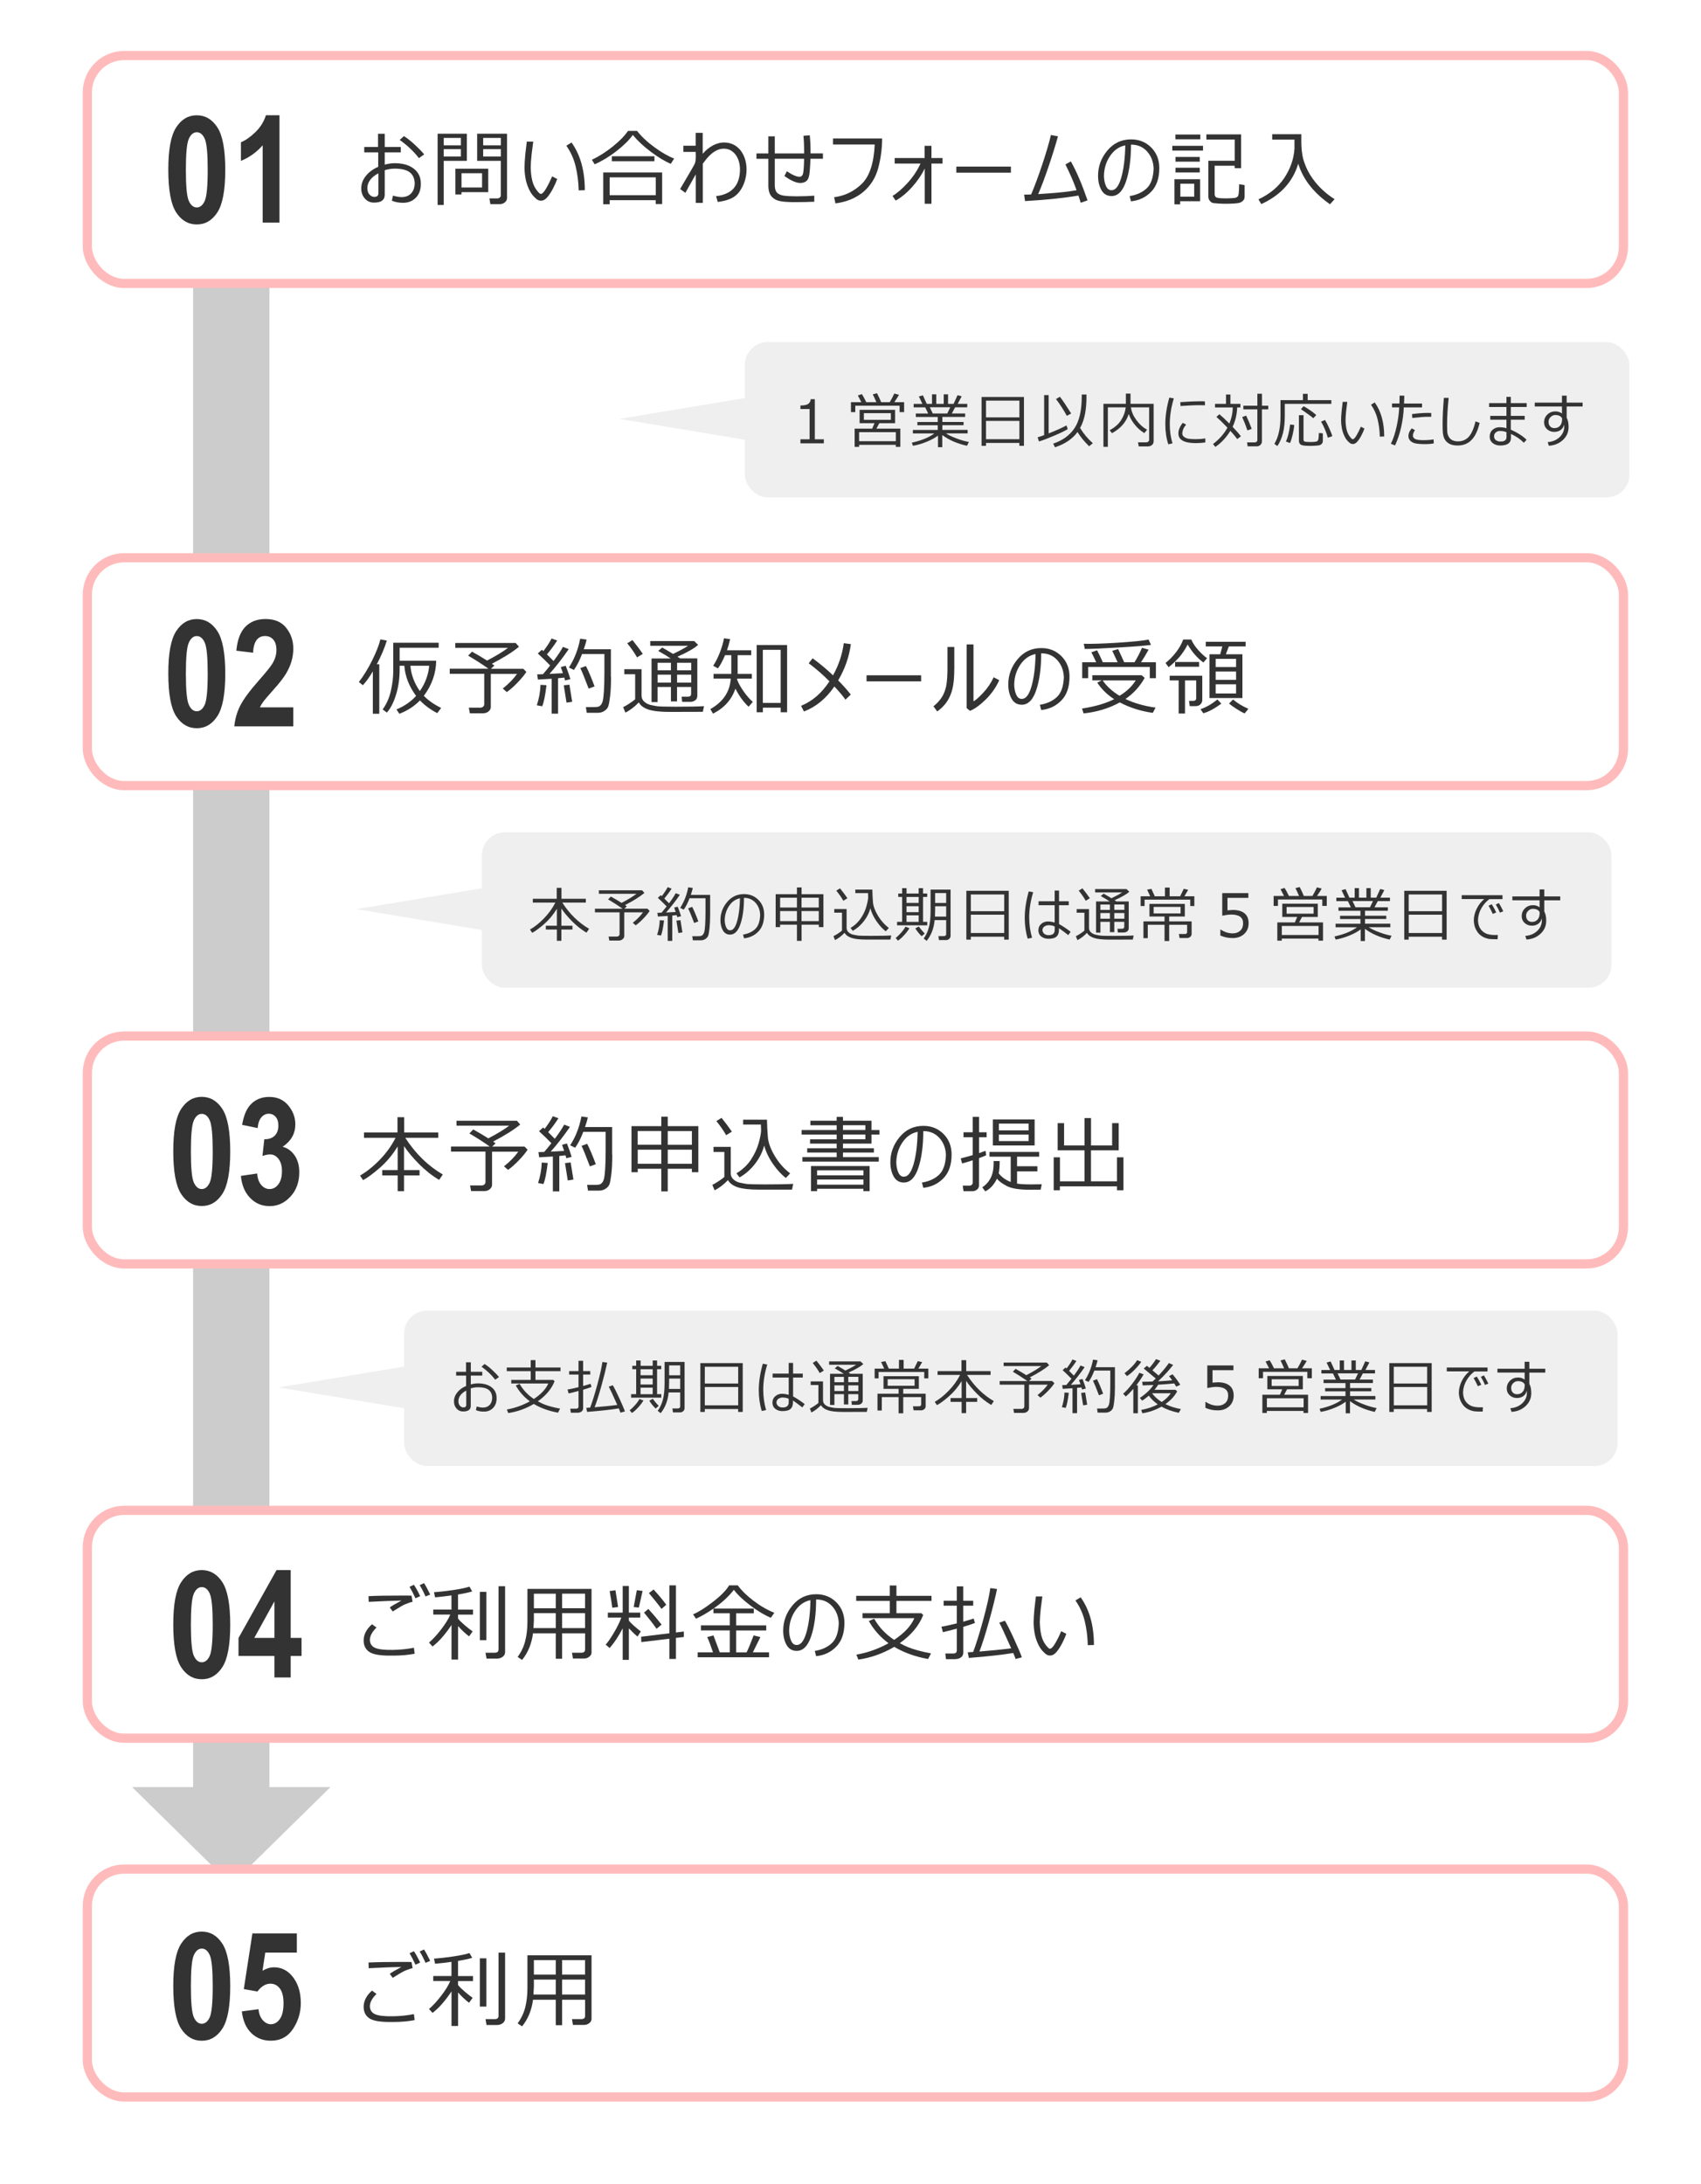 <?xml version="1.0" encoding="UTF-8"?><svg id="_レイヤー_2" xmlns="http://www.w3.org/2000/svg" width="370" height="475" viewBox="0 0 370 475"><defs><style>.cls-1,.cls-2{fill:#fff;}.cls-3{fill:#333;}.cls-4{fill:#efefef;}.cls-5{fill:#ccc;}.cls-2{stroke:#fbb;stroke-miterlimit:10;stroke-width:2px;}</style></defs><g id="_レイヤー_1-2"><rect class="cls-1" width="370" height="475"/><polygon class="cls-5" points="50.3 409.82 71.88 388.62 58.6 388.62 58.6 40.58 42 40.58 42 388.62 28.73 388.62 50.3 409.82"/><rect class="cls-2" x="19" y="12.08" width="334.13" height="49.55" rx="8" ry="8"/><rect class="cls-2" x="19" y="121.29" width="334.13" height="49.55" rx="8" ry="8"/><rect class="cls-2" x="19" y="225.3" width="334.13" height="49.55" rx="8" ry="8"/><rect class="cls-2" x="19" y="328.44" width="334.13" height="49.55" rx="8" ry="8"/><rect class="cls-2" x="19" y="406.45" width="334.13" height="49.55" rx="8" ry="8"/><path class="cls-3" d="M42.8,25.07c1.85,0,3.35.88,4.49,2.64,1.14,1.76,1.71,4.84,1.71,9.24s-.57,7.46-1.71,9.22c-1.14,1.76-2.63,2.64-4.48,2.64s-3.35-.87-4.49-2.62c-1.14-1.75-1.71-4.84-1.71-9.29s.57-7.43,1.71-9.19,2.63-2.64,4.48-2.64ZM42.8,28.76c-.72,0-1.3.48-1.73,1.43-.43.95-.64,3.2-.64,6.75s.21,5.8.64,6.75c.43.95,1.01,1.42,1.73,1.42s1.31-.48,1.74-1.43c.42-.95.64-3.2.64-6.74s-.21-5.8-.64-6.75c-.42-.95-1-1.43-1.74-1.43Z"/><path class="cls-3" d="M60.79,48.41h-3.65v-16.81c-1.36,1.53-2.94,2.66-4.73,3.38v-4.05c1.02-.41,2.07-1.15,3.16-2.21s1.85-2.28,2.27-3.66h2.95v23.35Z"/><path class="cls-3" d="M85.24,43.63l.24-1.09c.72.21,1.36.32,1.92.32.81,0,1.48-.26,1.99-.77s.79-1.25.82-2.21c-.03-1.05-.38-1.85-1.06-2.39-.68-.54-1.77-.82-3.3-.82-.66,0-1.38.11-2.16.34v5.34c0,1.14-.77,1.71-2.32,1.71-.81,0-1.48-.29-2-.88-.52-.58-.79-1.32-.79-2.22,0-.98.34-1.89,1.02-2.73.68-.84,1.57-1.48,2.67-1.95v-3.15h-3.04v-1.16h3v-2.88h1.46v2.88h3.48v1.16h-3.48v2.67c.79-.21,1.5-.31,2.13-.31,1.78,0,3.18.4,4.19,1.19,1.02.79,1.53,1.87,1.53,3.22.02,1.28-.33,2.3-1.05,3.06-.73.76-1.66,1.14-2.81,1.14-.97,0-1.79-.16-2.44-.47ZM82.31,37.7c-.73.36-1.31.81-1.75,1.37-.44.56-.65,1.17-.65,1.82s.16,1.11.48,1.44c.32.33.67.49,1.03.49.59,0,.89-.27.89-.82v-4.3ZM92.27,33.57l-1.15.82c-1.1-1.44-2.49-2.76-4.18-3.96l.93-.83c.73.47,1.52,1.09,2.36,1.87s1.52,1.48,2.03,2.1Z"/><path class="cls-3" d="M96.52,34.98v9.6h-1.33v-15.5h6.36v5.9h-5.03ZM96.52,31.6h3.73v-1.6h-3.73v1.6ZM100.25,32.43h-3.73v1.61h3.73v-1.61ZM100.39,41.79v.5h-1.34v-5.61h7.15v5.11h-5.8ZM100.39,40.77h4.47v-3.1h-4.47v3.1ZM108.76,44.39h-2.1l-.2-1.24h1.72c.21,0,.39-.07.54-.2.15-.13.22-.28.22-.43v-7.54h-5.15v-5.9h6.5v14c0,.36-.16.66-.47.92s-.67.39-1.07.39ZM105.1,31.6h3.85v-1.6h-3.85v1.6ZM108.95,32.43h-3.85v1.61h3.85v-1.61Z"/><path class="cls-3" d="M121.21,38.92c-.2.56-.49,1.22-.87,1.97s-.79,1.4-1.24,1.94c-.45.54-.92.81-1.41.81-.3,0-.56-.07-.79-.21-.23-.14-.53-.42-.91-.83-.37-.41-.72-.97-1.03-1.68-.31-.71-.54-1.46-.67-2.24s-.2-1.54-.2-2.28c0-.66.06-1.6.17-2.82.14-1.27.25-2.2.33-2.79h1.4c-.07.53-.19,1.46-.36,2.79-.12,1.19-.19,2.12-.19,2.81.02,1.03.12,1.96.31,2.78.19.82.5,1.53.94,2.12s.75.88.94.88c.31,0,.69-.39,1.16-1.18.46-.79.9-1.67,1.31-2.64l1.09.57ZM127.2,41.36l-1.33.04v-.16c-.05-1.77-.27-3.46-.66-5.08-.39-1.62-1.07-3.12-2.02-4.48l1.13-.69c1.93,2.69,2.89,6.15,2.89,10.37Z"/><path class="cls-3" d="M145.93,35.63c-1.26-.52-2.69-1.38-4.29-2.57-1.6-1.19-2.93-2.43-3.99-3.71-.82,1.14-2.01,2.31-3.57,3.52-1.56,1.21-3.13,2.16-4.73,2.86l-.6-.98c1.54-.74,3.05-1.7,4.54-2.89,1.48-1.19,2.59-2.32,3.32-3.4h1.96c.94,1.21,2.19,2.4,3.76,3.54,1.57,1.15,3.01,1.97,4.31,2.48l-.73,1.14ZM142.64,43.53h-10.03v.89h-1.4v-6.92h12.82v6.87h-1.4v-.83ZM132.61,42.45h10.03v-3.88h-10.03v3.88ZM142.35,35.06h-9.26v-1.08h9.26v1.08Z"/><path class="cls-3" d="M151.32,37.95c-.3.53-.64,1.13-1.02,1.82-.38.69-.79,1.41-1.22,2.16l-1.14-.82c.23-.4.48-.82.75-1.28.27-.46.54-.92.81-1.38.27-.46.53-.91.79-1.35.25-.44.49-.84.69-1.21.16-.28.26-.56.3-.84s.06-.57.06-.88c0-.15,0-.32,0-.49,0-.17-.01-.39-.02-.65h-2.68v-1.34h2.68v-2.8h1.53v4.56c.32-.38.67-.73,1.05-1.04.38-.31.77-.57,1.19-.79.41-.22.84-.38,1.27-.49.44-.11.88-.16,1.32-.14.54.02,1.03.12,1.48.29s.84.39,1.19.68.65.61.91.98c.26.37.47.77.64,1.2s.29.87.37,1.33c.08.46.12.92.12,1.38,0,.5-.04.99-.13,1.48-.09.49-.21.96-.37,1.4s-.36.87-.59,1.27c-.23.4-.5.76-.8,1.08-.49.52-1.09.92-1.8,1.21-.71.29-1.57.5-2.58.63l-.35-1.28c.89-.09,1.66-.3,2.31-.61.65-.31,1.19-.71,1.62-1.21.43-.5.74-1.08.95-1.76.21-.68.31-1.43.31-2.26,0-.53-.07-1.06-.21-1.59s-.36-1.01-.64-1.43c-.29-.42-.65-.76-1.08-1.03s-.95-.41-1.53-.42c-.52,0-1,.09-1.44.29s-.86.46-1.25.78c-.39.32-.74.67-1.06,1.06-.32.39-.61.77-.88,1.15v8.51h-1.53v-6.15Z"/><path class="cls-3" d="M177.12,43.87c-1.46.06-2.91.09-4.35.09-1.24,0-2.25-.07-3.03-.21s-1.41-.47-1.89-1-.72-1.33-.72-2.41v-5.81h-2.59v-1.16h2.59v-3.72h1.4v3.72h6.39c0-1.5-.05-2.78-.16-3.84l1.38-.11c.11,1.08.17,2.3.17,3.64v.3h2.69v1.16h-2.71c-.03.93-.09,1.88-.17,2.85s-.3,1.61-.65,1.94c-.35.32-.81.48-1.4.48-.89,0-2.04-.51-3.44-1.52l.52-1.03c1.19.8,2.11,1.2,2.75,1.2.41,0,.68-.25.79-.75.11-.5.19-1.56.22-3.17h-6.38v5.79c0,.73.17,1.27.5,1.6.33.33.83.55,1.5.64s1.58.14,2.76.14c1.52,0,2.8-.05,3.83-.14v1.31Z"/><path class="cls-3" d="M191.88,30.1c0,2.15-.28,4.29-.84,6.41-.56,2.12-1.65,3.86-3.25,5.21-1.6,1.35-3.62,2.19-6.07,2.51l-.28-1.34c2.3-.3,4.31-1.26,6-2.9,1.7-1.64,2.64-4.5,2.83-8.57h-9.07v-1.31h10.67Z"/><path class="cls-3" d="M201.17,36.6c-.72,1.47-1.66,2.84-2.8,4.1-1.14,1.27-2.33,2.24-3.55,2.92l-.68-1.02c1.01-.59,2.09-1.53,3.26-2.8,1.16-1.27,2.11-2.68,2.83-4.23h-5.62v-1.2h6.51v-2.66h1.49v2.66h2.41v1.2h-2.41v8.74h-1.46v-7.71Z"/><path class="cls-3" d="M219.89,37.55h-11.87v-1.32h11.87v1.32Z"/><path class="cls-3" d="M236.57,43.57l-1.5.52c-.12-.44-.28-.96-.49-1.57-2.97.53-6.85.93-11.62,1.21l-.19-1.4c.37,0,.88-.01,1.52-.04.74-1.73,1.53-3.84,2.36-6.33.89-2.66,1.54-4.86,1.95-6.6l1.53.29c-.56,2.01-1.25,4.23-2.08,6.67-.77,2.27-1.51,4.23-2.22,5.89.65-.04,1.39-.09,2.21-.15,2.37-.16,4.41-.39,6.13-.69-.07-.19-.14-.39-.21-.59-.52-1.42-1.25-3.1-2.21-5.02l1.18-.66c1.18,2.06,2.39,4.89,3.64,8.49Z"/><path class="cls-3" d="M246.01,43.78l-.29-1.14c1.52-.24,2.75-.8,3.69-1.67.94-.87,1.45-2.31,1.53-4.32-.06-1.5-.54-2.75-1.45-3.74-.91-.99-2.07-1.47-3.48-1.46,0,3.19-.36,5.85-1.07,7.98-.71,2.13-1.76,3.2-3.15,3.2-.98,0-1.71-.43-2.2-1.28s-.74-1.9-.74-3.13c0-2.03.67-3.86,2.02-5.48,1.35-1.62,3.07-2.43,5.16-2.43,1.75,0,3.21.59,4.38,1.76,1.17,1.17,1.76,2.66,1.76,4.47,0,2.23-.59,3.95-1.76,5.15-1.17,1.21-2.63,1.91-4.39,2.09ZM244.77,31.61c-1.36.27-2.46,1.05-3.32,2.32-.86,1.28-1.3,2.73-1.32,4.36.02.86.18,1.6.46,2.2.28.6.68.89,1.19.87.88.02,1.58-.88,2.11-2.72s.83-4.18.88-7.03Z"/><path class="cls-3" d="M255,32.75v-1.04h6.68v1.04h-6.68ZM256.71,43.76v.68h-1.24v-5.47h5.57v4.79h-4.33ZM255.67,30.29v-1.04h5.42v1.04h-5.42ZM255.69,35.15v-1.02h5.28v1.02h-5.28ZM255.69,37.5v-1.02h5.28v1.02h-5.28ZM259.76,39.95h-3.01v2.82h3.01v-2.82ZM262.86,34.96h5.71v-4.62h-6.16v-1.12h7.55v7.36h-1.4v-.54h-4.35v6.2c0,.34.14.58.42.71.28.13.96.19,2.05.19.41,0,.87-.02,1.36-.05s.78-.08.87-.13c.09-.05.19-.12.3-.21.12-.09.2-.38.25-.89.05-.51.08-1.06.08-1.64v-.16l1.19.19v2.52c0,.23-.05.44-.15.61-.1.18-.24.33-.41.45-.17.12-.36.21-.56.27-.2.06-.57.11-1.12.15-.55.04-1.17.06-1.85.06-.52,0-1.04-.02-1.55-.05-.51-.03-.88-.06-1.1-.09-.22-.03-.42-.11-.6-.26-.18-.15-.31-.32-.41-.52s-.14-.44-.14-.7v-7.72Z"/><path class="cls-3" d="M274.35,44.37l-.61-1.02c2.51-1.18,4.41-2.78,5.7-4.78,1.29-2,2-4.08,2.13-6.25,0-.07,0-.15,0-.24v-1.72h-4.84v-1.17h6.33c0,1.52,0,2.39.02,2.6.04.73.12,1.45.25,2.14.13.69.38,1.47.75,2.34.36.87.85,1.73,1.45,2.58.6.85,1.31,1.66,2.12,2.42.81.76,1.69,1.44,2.65,2.04l-1,1.11c-3.54-2.47-5.85-5.41-6.91-8.82-1.16,3.92-3.83,6.85-8.03,8.78Z"/><path class="cls-3" d="M42.8,134.62c1.85,0,3.35.88,4.49,2.64,1.14,1.76,1.71,4.84,1.71,9.24s-.57,7.46-1.71,9.22c-1.14,1.76-2.63,2.64-4.48,2.64s-3.35-.87-4.49-2.62c-1.14-1.75-1.71-4.84-1.71-9.29s.57-7.43,1.71-9.19,2.63-2.64,4.48-2.64ZM42.8,138.32c-.72,0-1.3.48-1.73,1.43-.43.95-.64,3.2-.64,6.75s.21,5.8.64,6.75c.43.95,1.01,1.42,1.73,1.42s1.31-.48,1.74-1.43c.42-.95.64-3.2.64-6.74s-.21-5.8-.64-6.75c-.42-.95-1-1.43-1.74-1.43Z"/><path class="cls-3" d="M63.79,153.82v4.14h-12.82c.14-1.56.56-3.05,1.26-4.46s2.07-3.26,4.1-5.56c1.61-1.83,2.6-3.07,2.97-3.71.55-.94.83-1.89.83-2.84,0-1.01-.23-1.78-.68-2.3-.46-.52-1.05-.78-1.79-.78-1.62,0-2.49,1.21-2.62,3.63l-3.63-.44c.22-2.37.88-4.11,1.98-5.22,1.1-1.11,2.55-1.67,4.37-1.67,2,0,3.51.65,4.52,1.95,1.02,1.3,1.52,2.79,1.52,4.47,0,.95-.13,1.87-.39,2.77s-.66,1.79-1.2,2.7c-.54.9-1.44,2.06-2.7,3.46-1.17,1.32-1.92,2.19-2.23,2.62s-.56.83-.75,1.24h7.27Z"/><path class="cls-3" d="M81.1,155.22v-9.22c-.73,1.24-1.46,2.24-2.17,3.01l-.87-.7c1.01-1.3,1.97-2.86,2.88-4.68.91-1.83,1.5-3.35,1.8-4.59l1.4.26c-.48,1.59-1.21,3.31-2.18,5.16h.54v10.75h-1.4ZM91.34,152.32c-1.23,1.27-2.72,2.23-4.47,2.9l-.63-.95c1.71-.7,3.13-1.68,4.27-2.94-1.52-2.04-2.38-4.23-2.56-6.56h-1.02v.77c0,2-.26,3.83-.78,5.51s-1.18,2.98-1.99,3.9l-.93-.67c.86-1.19,1.46-2.54,1.8-4.08.34-1.53.51-2.93.51-4.19v-6.24h9.88v1.09h-8.49v2.82h7.95c-.04,2.74-.94,5.29-2.69,7.64.98,1,2.23,1.88,3.77,2.63l-.85,1.13c-1.51-.79-2.76-1.71-3.75-2.76ZM91.32,150.28c1.18-1.69,1.86-3.53,2.04-5.51h-4.09c.16,1.94.84,3.77,2.05,5.51Z"/><path class="cls-3" d="M105,155.11h-2.8l-.22-1.22h2.51c.24,0,.44-.07.6-.22.16-.14.24-.32.24-.51v-6.63h-7.5v-1.11h8.43c-1.46-1.03-2.94-1.97-4.43-2.84l.84-.87c1.09.6,2.18,1.25,3.28,1.94,2.05-1.08,3.56-2,4.54-2.77h-11.46v-1.06h13.14l.72.82c-1.46,1.2-3.43,2.43-5.9,3.7.24.16.42.29.54.39l-.74.7h7.03l.67.68c-.39.62-1.01,1.38-1.87,2.28-.86.89-1.65,1.6-2.38,2.11l-.88-.77c1.3-1.03,2.33-2.09,3.1-3.18h-5.7v7.19c0,.37-.17.7-.5.97-.33.28-.76.41-1.27.41Z"/><path class="cls-3" d="M117.93,153.59l-1.16-.22c.48-1.46.75-2.94.8-4.45l1.3.09c-.27,2.26-.59,3.79-.94,4.59ZM119.99,155.19v-7.59c-1.19.08-2.18.14-2.98.18l-.16-1.13,1.26-.04c.49-.57,1.01-1.2,1.56-1.9-.85-.88-1.75-1.75-2.69-2.61l.89-.8c.06.05.17.15.33.29.78-1.01,1.37-1.92,1.78-2.75l1.22.45c-.6.95-1.34,1.96-2.23,3.02l1.44,1.44c.95-1.27,1.63-2.29,2.04-3.08l1.26.49c-1.29,1.88-2.68,3.68-4.19,5.39l2.92-.16c-.2-.6-.35-1.05-.45-1.33l1.06-.29c.5,1.29.84,2.26,1.02,2.92l-1.15.29c-.03-.14-.09-.35-.18-.63-.48.06-.93.11-1.35.14v7.7h-1.39ZM123.23,152.8l-.6-3.77,1.23-.14.6,3.72-1.23.19ZM132.91,147.18c0,1.67-.06,3.07-.2,4.21s-.27,1.89-.42,2.26c-.15.37-.42.68-.83.95-.4.27-.87.4-1.4.41s-1.34,0-2.43,0l-.19-1.24c.53,0,.99,0,1.39,0,.6,0,1.01-.02,1.22-.07.21-.04.41-.16.59-.34s.33-.46.44-.83c.11-.37.21-1.08.28-2.14.07-1.06.11-2.44.11-4.14v-4.03h-4.86c-.52,1.38-1.11,2.53-1.77,3.47l-1.09-.53c1.2-1.85,2.01-3.94,2.45-6.27l1.4.2c-.09.47-.3,1.17-.62,2.1h5.9v5.97ZM128.04,149.73c-.89-2.33-1.49-3.81-1.81-4.44l1.22-.46c.57,1.12,1.2,2.6,1.88,4.44l-1.28.47Z"/><path class="cls-3" d="M152.9,154.79c-1.32.01-3.72.02-7.22.02-2.05,0-3.58-.17-4.6-.5-1.02-.33-1.73-.85-2.13-1.56-.98,1.01-1.96,1.75-2.92,2.21l-.48-1.19c.33-.15.79-.41,1.36-.79.58-.38.99-.68,1.25-.92v-5.44h-2.36v-1.1h3.75v5.71c0,.56.2,1.01.59,1.36s.85.59,1.38.71,1.02.21,1.48.28c.46.06,1.8.1,4.03.1,2.87,0,4.91-.04,6.11-.12l-.26,1.23ZM138.57,142.96c-.52-.94-1.23-1.96-2.13-3.07l1.13-.7c.95,1.18,1.7,2.18,2.25,3l-1.24.76ZM150.34,149.39h-3.07v3.14h-1.33v-3.14h-2.9v3.29h-1.32v-9.49h4.16c-.6-.42-1.5-.96-2.71-1.64l.87-.74c.58.32,1.37.79,2.36,1.39,1.37-.65,2.47-1.24,3.28-1.77h-8.24v-1.02h9.56l.85.82c-.81.75-2.3,1.61-4.49,2.58.14.08.33.21.58.37h3.74v8.13c0,.42-.15.74-.44.97-.3.23-.67.35-1.13.35h-1.73l-.11-1.13h1.37c.46,0,.69-.2.69-.61v-1.5ZM145.94,145.76v-1.64h-2.9v1.64h2.9ZM143.05,148.44h2.9v-1.72h-2.9v1.72ZM147.28,144.12v1.64h3.07v-1.64h-3.07ZM147.28,148.44h3.07v-1.72h-3.07v1.72Z"/><path class="cls-3" d="M160.35,147.57c0,.05,0,.14,0,.26.3.78.78,1.65,1.46,2.6.68.95,1.33,1.68,1.94,2.2l-.92,1.06c-1.14-1.08-2.09-2.4-2.86-3.94-.82,2.4-2.44,4.21-4.88,5.44l-.58-.99c2.78-1.56,4.26-3.77,4.44-6.63h-3.74v-1.02h3.86v-4.08h-1.36c-.54,1.29-1.06,2.25-1.56,2.88l-1.02-.58c.57-.86,1.07-1.86,1.5-3,.43-1.14.71-2.13.84-2.96l1.34.17c-.2.91-.43,1.72-.68,2.43h5.27v1.06h-2.95v4.08h3.08v1.02h-3.17ZM169.82,153.89h-3.88v1h-1.35v-14.63h6.62v14.63h-1.39v-1ZM165.93,152.85h3.88v-11.54h-3.88v11.54Z"/><path class="cls-3" d="M185.08,140.06c-.37,2.77-1.29,5.4-2.76,7.9,1.1,1.11,2.01,2.14,2.74,3.08l-1.16,1.11c-.51-.74-1.31-1.7-2.41-2.87-1.78,2.61-3.99,4.43-6.62,5.44l-.62-1.24c2.43-.98,4.49-2.75,6.17-5.32-1.37-1.39-2.87-2.7-4.51-3.93l.85-1.08c1.6,1.17,3.08,2.41,4.44,3.71,1.23-2.21,2.01-4.54,2.34-6.99l1.53.2Z"/><path class="cls-3" d="M200.36,148.17h-11.87v-1.32h11.87v1.32Z"/><path class="cls-3" d="M207.59,144.74c0,1.4-.05,2.58-.16,3.56s-.31,1.87-.63,2.69c-.32.82-.73,1.54-1.24,2.15-.51.61-1.08,1.14-1.7,1.57l-.82-1.13c.56-.41,1.1-.96,1.62-1.66s.89-1.57,1.13-2.61c.23-1.05.33-2.67.3-4.87v-3.75h1.49v4.04ZM217.36,147.91c-.73,1.6-1.72,3.01-2.96,4.22-1.24,1.21-2.37,2.03-3.4,2.45l-.74-.6v-13.84h1.49v12.37c.44-.21,1.14-.83,2.1-1.84.95-1.02,1.72-2.15,2.29-3.39l1.22.64Z"/><path class="cls-3" d="M226.48,154.4l-.29-1.14c1.52-.24,2.75-.8,3.69-1.67.94-.87,1.45-2.31,1.53-4.32-.06-1.5-.54-2.75-1.45-3.74-.91-.99-2.07-1.47-3.48-1.46,0,3.19-.36,5.85-1.07,7.98-.71,2.13-1.76,3.2-3.15,3.2-.98,0-1.71-.43-2.2-1.28s-.74-1.9-.74-3.13c0-2.03.67-3.86,2.02-5.48,1.35-1.62,3.07-2.43,5.16-2.43,1.75,0,3.21.59,4.38,1.76,1.17,1.17,1.76,2.66,1.76,4.47,0,2.23-.59,3.95-1.76,5.15-1.17,1.21-2.63,1.91-4.39,2.09ZM225.25,142.23c-1.36.27-2.46,1.05-3.32,2.32-.86,1.28-1.3,2.73-1.32,4.36.02.86.18,1.6.46,2.2.28.6.68.89,1.19.87.88.02,1.58-.88,2.11-2.72s.83-4.18.88-7.03Z"/><path class="cls-3" d="M243.57,152.75c-2.37,1.3-4.99,2.09-7.87,2.39l-.34-1.06c2.82-.43,5.15-1.11,6.99-2.04-1.49-.95-2.72-2.15-3.68-3.59l.99-.5h-2.06v-1.11h10.72l.67.57c-1.05,1.88-2.45,3.41-4.19,4.59,1.88.91,4.07,1.53,6.56,1.88l-.61,1.14c-2.62-.37-5.01-1.13-7.17-2.27ZM238.44,144c-.49-1.07-.84-1.78-1.05-2.15l1.24-.44c.48.92.9,1.79,1.25,2.6h3.22s-.41-.88-1.16-2.49l1.28-.37c.33.69.76,1.64,1.31,2.86h2.25c.62-1,1.16-2.05,1.63-3.14l1.43.41c-.59,1.07-1.14,1.98-1.65,2.73h3.24v3.47h-1.33v-2.45h-13.4v2.45h-1.3v-3.47h3.05ZM235.96,141.11l-.22-1.11c1.84.04,4.32-.04,7.44-.24,3.12-.2,5.34-.42,6.66-.68l.52,1.16c-1.11.16-3.44.35-6.99.56-3.54.21-5.97.32-7.29.32h-.12ZM243.52,151.31c1.57-.96,2.74-2.08,3.52-3.35h-7.19c.86,1.27,2.09,2.39,3.67,3.35Z"/><path class="cls-3" d="M262.56,143.13l-.8.94c-1.33-.98-2.47-2.29-3.42-3.91-.56,1.08-1.17,1.99-1.83,2.75-.66.75-1.43,1.48-2.31,2.17l-.68-.91c.76-.59,1.5-1.33,2.21-2.23.72-.9,1.26-1.85,1.64-2.87h1.76c.33.79.85,1.57,1.57,2.36.72.79,1.34,1.35,1.85,1.69ZM256.38,155.16v-7.2h-1.95v-1.02h7.09v5.25c0,.39-.13.71-.4.97s-.6.39-1,.39h-1.33l-.15-1.14h.91c.43,0,.65-.2.65-.59v-3.86h-2.44v7.2h-1.38ZM255.6,144.99v-1.04h5.23v1.04h-5.23ZM261.74,155.11l-.61-.89c1.26-.42,2.48-1.13,3.68-2.12l.85.92c-1.52,1.1-2.82,1.8-3.92,2.08ZM263.08,151.8v-9.52h2.34l.46-1.71h-3.6v-1.01h8.67v1.01h-3.66l-.64,1.71h3.6v9.52h-7.16ZM264.43,145.06h4.44v-1.79h-4.44v1.79ZM264.43,147.84h4.44v-1.81h-4.44v1.81ZM268.87,148.81h-4.44v1.99h4.44v-1.99ZM270.74,155.14c-.43-.17-1.01-.49-1.74-.96-.73-.46-1.28-.86-1.66-1.18l.87-.89c.97.82,2.08,1.49,3.34,2.03l-.82,1Z"/><path class="cls-3" d="M43.88,238.52c1.85,0,3.35.88,4.49,2.64,1.14,1.76,1.71,4.84,1.71,9.24s-.57,7.46-1.71,9.22c-1.14,1.76-2.63,2.64-4.48,2.64s-3.35-.87-4.49-2.62c-1.14-1.75-1.71-4.84-1.71-9.29s.57-7.43,1.71-9.19,2.63-2.64,4.48-2.64ZM43.89,242.22c-.72,0-1.3.48-1.73,1.43-.43.95-.64,3.2-.64,6.75s.21,5.8.64,6.75c.43.95,1.01,1.42,1.73,1.42s1.31-.48,1.74-1.43c.42-.95.64-3.2.64-6.74s-.21-5.8-.64-6.75c-.42-.95-1-1.43-1.74-1.43Z"/><path class="cls-3" d="M52.39,255.71l3.54-.52c.1,1.1.4,1.93.91,2.51s1.11.87,1.8.87c.75,0,1.39-.34,1.91-1.03.52-.69.78-1.64.78-2.86,0-1.13-.25-2.02-.75-2.67-.5-.65-1.1-.97-1.82-.97-.47,0-1.02.11-1.67.33l.4-3.63c.95.02,1.7-.23,2.25-.76.54-.53.81-1.27.81-2.23,0-.8-.2-1.43-.59-1.88-.39-.45-.9-.68-1.51-.68s-1.15.26-1.6.79c-.45.52-.72,1.3-.8,2.33l-3.38-.7c.35-2.13,1.03-3.67,2.05-4.63s2.3-1.44,3.85-1.44c1.74,0,3.12.62,4.14,1.85,1.02,1.24,1.53,2.6,1.53,4.1,0,1.01-.23,1.93-.69,2.74-.46.81-1.15,1.53-2.07,2.14,1.07.29,1.94.92,2.61,1.89s1.01,2.19,1.01,3.65c0,2.13-.63,3.89-1.9,5.28-1.27,1.39-2.77,2.09-4.52,2.09s-3.09-.58-4.25-1.76-1.84-2.77-2.03-4.8Z"/><path class="cls-3" d="M78.98,256.63l-.67-.99c1.45-.84,2.88-1.98,4.29-3.43,1.41-1.45,2.56-3.04,3.44-4.78h-6.86v-1.16h7.28v-3.32h1.45v3.32h7.42v1.16h-7.17c2.2,3.42,4.92,6.08,8.16,7.98l-.8,1.17c-1.55-.92-3-2.07-4.36-3.44-1.36-1.37-2.45-2.67-3.28-3.92v5.23h3.38v1.16h-3.38v3.43h-1.38v-3.43h-3.36v-1.16h3.36v-5.15c-1.12,1.84-2.44,3.41-3.95,4.71-1.51,1.3-2.7,2.17-3.57,2.61Z"/><path class="cls-3" d="M105.27,259.01h-2.8l-.22-1.22h2.51c.24,0,.44-.07.6-.22.16-.14.24-.32.24-.51v-6.63h-7.5v-1.11h8.43c-1.46-1.03-2.94-1.97-4.43-2.84l.84-.87c1.09.6,2.18,1.25,3.28,1.94,2.05-1.08,3.56-2,4.54-2.77h-11.46v-1.06h13.14l.72.82c-1.46,1.2-3.43,2.43-5.9,3.7.24.16.42.29.54.39l-.74.7h7.03l.67.68c-.39.62-1.01,1.38-1.87,2.28-.86.89-1.65,1.6-2.38,2.11l-.88-.77c1.3-1.03,2.33-2.09,3.1-3.18h-5.7v7.19c0,.37-.17.7-.5.97-.33.28-.76.41-1.27.41Z"/><path class="cls-3" d="M118.2,257.48l-1.16-.22c.48-1.46.75-2.94.8-4.45l1.3.09c-.27,2.26-.59,3.79-.94,4.59ZM120.26,259.08v-7.59c-1.19.08-2.18.14-2.98.18l-.16-1.13,1.26-.04c.49-.57,1.01-1.2,1.56-1.9-.85-.88-1.75-1.75-2.69-2.61l.89-.8c.06.05.17.15.33.29.78-1.01,1.37-1.92,1.78-2.75l1.22.45c-.6.95-1.34,1.96-2.23,3.02l1.44,1.44c.95-1.27,1.63-2.29,2.04-3.08l1.26.49c-1.29,1.88-2.68,3.68-4.19,5.39l2.92-.16c-.2-.6-.35-1.05-.45-1.33l1.06-.29c.5,1.29.84,2.26,1.02,2.92l-1.15.29c-.03-.14-.09-.35-.18-.63-.48.06-.93.11-1.35.14v7.7h-1.39ZM123.5,256.7l-.6-3.77,1.23-.14.6,3.72-1.23.19ZM133.18,251.08c0,1.67-.06,3.07-.2,4.21s-.27,1.89-.42,2.26c-.15.37-.42.68-.83.95-.4.27-.87.4-1.4.41s-1.34,0-2.43,0l-.19-1.24c.53,0,.99,0,1.39,0,.6,0,1.01-.02,1.22-.07.21-.04.41-.16.59-.34s.33-.46.44-.83c.11-.37.21-1.08.28-2.14.07-1.06.11-2.44.11-4.14v-4.03h-4.86c-.52,1.38-1.11,2.53-1.77,3.47l-1.09-.53c1.2-1.85,2.01-3.94,2.45-6.27l1.4.2c-.09.47-.3,1.17-.62,2.1h5.9v5.97ZM128.31,253.63c-.89-2.33-1.49-3.81-1.81-4.44l1.22-.46c.57,1.12,1.2,2.6,1.88,4.44l-1.28.47Z"/><path class="cls-3" d="M150.5,254.16h-5.25v4.92h-1.41v-4.92h-5.12v.75h-1.36v-10.02h6.48v-2.06h1.41v2.06h6.65v10.02h-1.4v-.75ZM143.83,248.94v-2.99h-5.12v2.99h5.12ZM138.72,253.08h5.12v-3.07h-5.12v3.07ZM145.25,245.96v2.99h5.25v-2.99h-5.25ZM145.25,253.08h5.25v-3.07h-5.25v3.07Z"/><path class="cls-3" d="M172.29,258.69c-1.91,0-4.35,0-7.32,0-1.98,0-3.48-.17-4.49-.5s-1.73-.85-2.13-1.56c-.98,1.01-1.96,1.75-2.92,2.21l-.48-1.19c.33-.15.79-.41,1.36-.79.58-.38.99-.68,1.25-.92v-5.44h-2.36v-1.1h3.75v5.71c0,.56.2,1.01.59,1.36s.85.59,1.38.71,1.02.21,1.48.28c.46.06,1.8.1,4.03.1,2.87,0,4.91-.04,6.11-.12l-.26,1.23ZM157.95,246.86c-.52-.94-1.23-1.96-2.13-3.07l1.13-.7c.95,1.18,1.7,2.18,2.25,3l-1.24.76ZM166.22,249.12c-.36,1.39-1.01,2.7-1.97,3.95-.96,1.24-2.08,2.23-3.38,2.97l-.68-.89c1.33-.8,2.39-1.8,3.18-3.01.79-1.21,1.35-2.42,1.68-3.65.33-1.23.5-2.13.5-2.69l-.04-1.25h-3.86v-1.06h5.18c.02,1.26.09,2.51.19,3.75.1,1.25.6,2.62,1.5,4.13.9,1.51,2.01,2.77,3.35,3.79l-.93,1c-.95-.71-1.89-1.73-2.8-3.04-.91-1.32-1.55-2.65-1.91-4Z"/><path class="cls-3" d="M174.54,252.6v-.97h7.45v-1h-6.41v-.92h6.41v-1.02h-5.79v-.93h5.79v-1.04h-7.62v-.98h7.62v-1.04h-5.71v-.99h5.71v-.83h1.37v.83h6.2v2.03h1.74v.98h-1.74v1.97h-6.2v1.02h6.73v.92h-6.73v1h7.79v.97h-16.6ZM187.82,258.51h-10.09v.52h-1.32v-5.46h12.75v5.46h-1.35v-.52ZM187.82,255.59v-1.09h-10.09v1.09h10.09ZM177.73,257.62h10.09v-1.12h-10.09v1.12ZM183.36,244.69v1.04h4.87v-1.04h-4.87ZM183.36,246.71v1.04h4.87v-1.04h-4.87Z"/><path class="cls-3" d="M200.83,258.3l-.29-1.14c1.52-.24,2.75-.8,3.69-1.67.94-.87,1.45-2.31,1.53-4.32-.06-1.5-.54-2.75-1.45-3.74-.91-.99-2.07-1.47-3.48-1.46,0,3.19-.36,5.85-1.07,7.98-.71,2.13-1.76,3.2-3.15,3.2-.98,0-1.71-.43-2.2-1.28s-.74-1.9-.74-3.13c0-2.03.67-3.86,2.02-5.48,1.35-1.62,3.07-2.43,5.16-2.43,1.75,0,3.21.59,4.38,1.76,1.17,1.17,1.76,2.66,1.76,4.47,0,2.23-.59,3.95-1.76,5.15-1.17,1.21-2.63,1.91-4.39,2.09ZM199.6,246.13c-1.36.27-2.46,1.05-3.32,2.32-.86,1.28-1.3,2.73-1.32,4.36.02.86.18,1.6.46,2.2.28.6.68.89,1.19.87.88.02,1.58-.88,2.11-2.72s.83-4.18.88-7.03Z"/><path class="cls-3" d="M209.27,252.99l-.29-1.09c.56-.12,1.42-.36,2.6-.71v-3.89h-2v-1.08h2v-3.34h1.38v3.34h1.65v1.08h-1.65v3.46c.62-.21,1.09-.38,1.41-.51l.14.97c-.36.18-.88.39-1.56.63v5.94c0,.38-.15.68-.44.91-.3.23-.64.34-1.04.34h-1.89l-.17-1.2h1.45c.2,0,.37-.06.51-.19.14-.13.21-.27.21-.44v-4.89c-.94.3-1.7.53-2.3.68ZM217.24,255.15c.62.82,1.49,1.44,2.61,1.88v-5.5h-4.62v-1.04h10.81v1.04h-4.81v2.08h4.42v1.12h-4.42v2.66c.72.11,1.69.17,2.93.17.15,0,.97,0,2.44-.03l-.24,1.17-2.08.02c-2.43.02-4.18-.24-5.24-.79s-1.79-1.09-2.18-1.62c-.64,1.32-1.49,2.24-2.55,2.76l-.65-.88c.79-.5,1.42-1.21,1.87-2.12.45-.92.65-2.11.6-3.59h1.32c0,1.14-.07,2.03-.21,2.67ZM215.97,249.09v-5.66h9.08v5.66h-9.08ZM217.28,245.81h6.46v-1.47h-6.46v1.47ZM223.74,246.73h-6.46v1.41h6.46v-1.41Z"/><path class="cls-3" d="M229.2,258.83v-7.16h1.36v5.22h5.35v-6.74s-5.85,0-5.85,0v-5.91h1.4v4.85h4.45v-5.96h1.41v5.96h4.59v-4.85h1.43v5.91h-6.03v6.74s5.65,0,5.65,0v-5.22h1.41v7.16h-1.41v-.85h-12.42v.85h-1.36Z"/><path class="cls-3" d="M43.88,341.43c1.85,0,3.35.88,4.49,2.64,1.14,1.76,1.71,4.84,1.71,9.24s-.57,7.46-1.71,9.22c-1.14,1.76-2.63,2.64-4.48,2.64s-3.35-.87-4.49-2.62c-1.14-1.75-1.71-4.84-1.71-9.29s.57-7.43,1.71-9.19,2.63-2.64,4.48-2.64ZM43.89,345.13c-.72,0-1.3.48-1.73,1.43-.43.95-.64,3.2-.64,6.75s.21,5.8.64,6.75c.43.95,1.01,1.42,1.73,1.42s1.31-.48,1.74-1.43c.42-.95.64-3.2.64-6.74s-.21-5.8-.64-6.75c-.42-.95-1-1.43-1.74-1.43Z"/><path class="cls-3" d="M59.69,364.78v-4.68h-7.81v-3.9l8.27-14.76h3.08v14.74h2.36v3.92h-2.36v4.68h-3.54ZM59.69,356.18v-7.94l-4.38,7.94h4.38Z"/><path class="cls-3" d="M90.2,359.62c-1.39.27-2.94.41-4.67.41h-.82c-2.19,0-3.68-.29-4.45-.85-.78-.57-1.16-1.38-1.16-2.44,0-1.29.61-2.47,1.82-3.53l.97.72c-.96.94-1.44,1.85-1.44,2.71.04.84.44,1.42,1.2,1.73.77.31,2.02.45,3.77.42,1.56-.02,3.1-.17,4.61-.47l.17,1.31ZM89.75,348.32c-.3.06-.65.17-1.04.32-.39.14-.71.28-.96.4-.25.12-1.03.58-2.33,1.39l-.63-.86c.27-.25,1.11-.75,2.53-1.51-1.75.03-4.13.12-7.12.28l-.04-1.24c1.76-.09,4.23-.13,7.41-.13.98,0,1.63,0,1.95.03l.23,1.33ZM91.39,347.11l-1.02.45c-.43-.95-.86-1.78-1.29-2.49l.96-.44c.52.8.97,1.63,1.35,2.48ZM93.58,346.75l-1.02.42c-.4-.92-.82-1.74-1.27-2.46l.94-.45c.41.63.86,1.47,1.35,2.5Z"/><path class="cls-3" d="M94.07,358.03l-.75-.84c.8-.67,1.68-1.62,2.63-2.85.95-1.23,1.61-2.31,1.99-3.23h-3.7v-1.09h3.96v-3.08c-1.26.18-2.45.32-3.56.42l-.24-1.11c1.24-.09,2.64-.25,4.2-.48,1.56-.23,2.74-.48,3.52-.74l.59,1.04c-.73.23-1.75.45-3.08.67v3.29h3.26v1.09h-3.26v.86l.02.02c.28.37.76.84,1.45,1.43.69.59,1.26,1.03,1.71,1.33l-.78,1.08c-.84-.63-1.63-1.38-2.39-2.24v7.29h-1.43v-7.52c-1.37,2.06-2.74,3.62-4.12,4.67ZM104.38,356.67v-10.5h1.41v10.5h-1.41ZM108.08,360.68h-2.25l-.22-1.28h2.01c.54,0,.82-.23.82-.7v-13.76h1.43v14.29c0,.43-.17.78-.52,1.05s-.77.4-1.27.4Z"/><path class="cls-3" d="M127.26,355.18h-4.99v5.54h-1.38v-5.54h-4.95c-.3,2.28-1.09,4.21-2.38,5.79l-.96-.65c.78-1.07,1.33-2.23,1.65-3.49.32-1.26.48-2.69.48-4.29v-7.02h13.94v13.83c0,.36-.16.66-.49.92-.33.26-.7.39-1.12.39h-2.44l-.2-1.26h2.01c.56,0,.84-.23.84-.7v-3.53ZM116.04,354.05h4.85v-3.25h-4.76v1.48c0,.17-.03.76-.09,1.77ZM120.89,346.57h-4.76v3.16h4.76v-3.16ZM127.26,349.72v-3.16h-4.99v3.16h4.99ZM122.27,354.05h4.99v-3.25h-4.99v3.25Z"/><path class="cls-3" d="M132.61,358.38l-.87-.74c.47-.5,1.08-1.37,1.81-2.61.73-1.24,1.27-2.33,1.6-3.27h-2.93v-1.08h3.23v-5.79h1.34v5.79h2.47v1.08h-2.47v.65c.44.58,1.31,1.37,2.6,2.37l-.72,1.11c-.66-.55-1.28-1.15-1.88-1.8v6.86h-1.34v-6.86c-.9,1.74-1.85,3.17-2.84,4.29ZM133.19,349.62c-.12-.95-.32-2.16-.58-3.63l1.26-.17.58,3.64-1.26.16ZM138.97,349.58l-1.13-.11.68-3.66,1.26.15-.82,3.62ZM139.5,357.1l-.04-1.18,6.14-.74v-10.43h1.43v10.25l1.72-.21v1.19l-1.72.2v4.57h-1.43v-4.39l-6.11.73ZM142.82,354.2c-.77-1.09-1.68-2.27-2.73-3.53l.94-.79c.91.99,1.87,2.12,2.88,3.4l-1.09.92ZM143.9,349.87c-.72-.96-1.63-2.11-2.75-3.44l1.02-.78c1.23,1.35,2.15,2.46,2.75,3.32l-1.02.9Z"/><path class="cls-3" d="M162.4,359.31c.34-.65.85-1.88,1.53-3.67l1.47.36c-.37.78-.92,1.88-1.64,3.31h3.52v1.08h-15.52v-1.08h3.33c-.53-1.58-.95-2.69-1.26-3.31l1.36-.36,1.37,3.67h2.18v-4.76h-6.27v-1.1h6.27v-2.63h-3.55v-1.02c-1.28.9-2.54,1.63-3.79,2.2l-.65-.94c1.16-.48,2.6-1.39,4.33-2.72,1.73-1.33,2.9-2.53,3.52-3.59h1.88c.76,1.06,1.87,2.16,3.34,3.29s3,2.03,4.61,2.68l-.76,1.08c-1.34-.55-2.82-1.44-4.43-2.65-1.61-1.22-2.81-2.36-3.61-3.43-1.11,1.43-2.58,2.79-4.41,4.07h8.74v1.04h-3.84v2.63h6.55v1.1h-6.55v4.76h2.29Z"/><path class="cls-3" d="M177.52,360.15l-.29-1.14c1.52-.24,2.75-.8,3.69-1.67.94-.87,1.45-2.31,1.53-4.32-.06-1.5-.54-2.75-1.45-3.74-.91-.99-2.07-1.47-3.48-1.46,0,3.19-.36,5.85-1.07,7.98-.71,2.13-1.76,3.2-3.15,3.2-.98,0-1.71-.43-2.2-1.28s-.74-1.9-.74-3.13c0-2.03.67-3.86,2.02-5.48,1.35-1.62,3.07-2.43,5.16-2.43,1.75,0,3.21.59,4.38,1.76,1.17,1.17,1.76,2.66,1.76,4.47,0,2.23-.59,3.95-1.76,5.15-1.17,1.21-2.63,1.91-4.39,2.09ZM176.29,347.97c-1.36.27-2.46,1.05-3.32,2.32-.86,1.28-1.3,2.73-1.32,4.36.02.86.18,1.6.46,2.2.28.6.68.89,1.19.87.88.02,1.58-.88,2.11-2.72s.83-4.18.88-7.03Z"/><path class="cls-3" d="M194.49,358.14c-2.45,1.44-5.04,2.36-7.78,2.76l-.43-1.08c2.4-.41,4.73-1.24,6.99-2.48-1.79-1.33-3.22-2.94-4.28-4.83l1.16-.5c1.05,1.85,2.5,3.38,4.34,4.6,2.23-1.48,3.69-3.05,4.39-4.72h-11.27v-1.08h5.93v-2.67h-7.3v-1.11h7.3v-2.25h1.45v2.25h7.63v1.11h-7.63v2.67h5.42l.41.39c-.91,2.32-2.61,4.36-5.1,6.12.64.36,1.24.65,1.81.88.57.23,1.29.47,2.16.71.87.24,1.81.45,2.82.63l-.63,1.23c-2.79-.5-5.26-1.39-7.39-2.66Z"/><path class="cls-3" d="M207.83,360.8h-2.06l-.15-1.23h1.72c.52,0,.78-.22.78-.65v-4.75c-1.24.33-2.25.58-3.02.76l-.32-1.19c.74-.11,1.85-.35,3.34-.72v-3.85h-2.86v-1.06h2.86v-3.14h1.4v3.14h2.17v1.06h-2.17v3.48c1.08-.3,1.83-.52,2.27-.68l.28.96c-.63.25-1.48.53-2.54.84v5.62c0,.42-.16.76-.48,1.01s-.72.38-1.21.38ZM210.75,360.54l-.25-1.23,1.18-.07c.63-1.65,1.36-3.98,2.19-7.01.82-3.03,1.34-5.32,1.54-6.88l1.47.19c-.42,1.99-1.01,4.37-1.78,7.13-.77,2.76-1.46,4.92-2.06,6.47,2.65-.21,4.96-.44,6.91-.7-1.36-3.06-2.22-4.92-2.59-5.57l1.23-.43c.49.83,1.16,2.17,2.01,4.03.86,1.86,1.41,3.17,1.67,3.93l-1.36.37c-.11-.34-.28-.78-.51-1.31-2.36.39-5.57.75-9.64,1.07Z"/><path class="cls-3" d="M231.95,355.29c-.2.56-.49,1.22-.87,1.97s-.79,1.4-1.24,1.94c-.45.54-.92.81-1.41.81-.3,0-.56-.07-.79-.21-.23-.14-.53-.42-.91-.83-.37-.41-.72-.97-1.03-1.68-.31-.71-.54-1.46-.67-2.24s-.2-1.54-.2-2.28c0-.66.06-1.6.17-2.82.14-1.27.25-2.2.33-2.79h1.4c-.07.53-.19,1.46-.36,2.79-.12,1.19-.19,2.12-.19,2.81.02,1.03.12,1.96.31,2.78.19.82.5,1.53.94,2.12s.75.88.94.88c.31,0,.69-.39,1.16-1.18.46-.79.9-1.67,1.31-2.64l1.09.57ZM237.94,357.72l-1.33.04v-.16c-.05-1.77-.27-3.46-.66-5.08-.39-1.62-1.07-3.12-2.02-4.48l1.13-.69c1.93,2.69,2.89,6.15,2.89,10.37Z"/><path class="cls-3" d="M43.88,420.04c1.85,0,3.35.88,4.49,2.64,1.14,1.76,1.71,4.84,1.71,9.24s-.57,7.46-1.71,9.22c-1.14,1.76-2.63,2.64-4.48,2.64s-3.35-.87-4.49-2.62c-1.14-1.75-1.71-4.84-1.71-9.29s.57-7.43,1.71-9.19,2.63-2.64,4.48-2.64ZM43.89,423.74c-.72,0-1.3.48-1.73,1.43-.43.95-.64,3.2-.64,6.75s.21,5.8.64,6.75c.43.95,1.01,1.42,1.73,1.42s1.31-.48,1.74-1.43c.42-.95.64-3.2.64-6.74s-.21-5.8-.64-6.75c-.42-.95-1-1.43-1.74-1.43Z"/><path class="cls-3" d="M52.58,437.4l3.65-.48c.1,1.02.41,1.81.94,2.4.53.58,1.11.87,1.75.87.75,0,1.4-.37,1.94-1.12.54-.75.81-1.89.81-3.43,0-1.46-.27-2.54-.8-3.23-.54-.7-1.22-1.04-2.04-1.04-1.05,0-1.99.57-2.83,1.7l-2.97-.52,1.87-12.11h9.67v4.17h-6.87l-.6,3.95c.83-.5,1.66-.75,2.51-.75,1.5,0,2.78.59,3.83,1.78,1.32,1.51,1.99,3.51,1.99,5.98,0,2.04-.56,3.92-1.69,5.63-1.13,1.71-2.74,2.57-4.83,2.57-1.69,0-3.11-.55-4.25-1.66-1.14-1.11-1.82-2.68-2.06-4.72Z"/><path class="cls-3" d="M90.2,439.29c-1.39.27-2.94.41-4.67.41h-.82c-2.19,0-3.68-.29-4.45-.85-.78-.57-1.16-1.38-1.16-2.44,0-1.29.61-2.47,1.82-3.53l.97.72c-.96.94-1.44,1.85-1.44,2.71.04.84.44,1.42,1.2,1.73.77.31,2.02.45,3.77.42,1.56-.02,3.1-.17,4.61-.47l.17,1.31ZM89.75,427.99c-.3.06-.65.17-1.04.32-.39.14-.71.28-.96.4-.25.12-1.03.58-2.33,1.39l-.63-.86c.27-.25,1.11-.75,2.53-1.51-1.75.03-4.13.12-7.12.28l-.04-1.24c1.76-.09,4.23-.13,7.41-.13.98,0,1.63,0,1.95.03l.23,1.33ZM91.39,426.79l-1.02.45c-.43-.95-.86-1.78-1.29-2.49l.96-.44c.52.8.97,1.63,1.35,2.48ZM93.58,426.42l-1.02.42c-.4-.92-.82-1.74-1.27-2.46l.94-.45c.41.63.86,1.47,1.35,2.5Z"/><path class="cls-3" d="M94.07,437.71l-.75-.84c.8-.67,1.68-1.62,2.63-2.85.95-1.23,1.61-2.31,1.99-3.23h-3.7v-1.09h3.96v-3.08c-1.26.18-2.45.32-3.56.42l-.24-1.11c1.24-.09,2.64-.25,4.2-.48,1.56-.23,2.74-.48,3.52-.74l.59,1.04c-.73.23-1.75.45-3.08.67v3.29h3.26v1.09h-3.26v.86l.02.02c.28.37.76.84,1.45,1.43.69.59,1.26,1.03,1.71,1.33l-.78,1.08c-.84-.63-1.63-1.38-2.39-2.24v7.29h-1.43v-7.52c-1.37,2.06-2.74,3.62-4.12,4.67ZM104.38,436.35v-10.5h1.41v10.5h-1.41ZM108.08,440.36h-2.25l-.22-1.28h2.01c.54,0,.82-.23.82-.7v-13.76h1.43v14.29c0,.43-.17.78-.52,1.05s-.77.4-1.27.4Z"/><path class="cls-3" d="M127.26,434.86h-4.99v5.54h-1.38v-5.54h-4.95c-.3,2.28-1.09,4.21-2.38,5.79l-.96-.65c.78-1.07,1.33-2.23,1.65-3.49.32-1.26.48-2.69.48-4.29v-7.02h13.94v13.83c0,.36-.16.66-.49.92-.33.26-.7.39-1.12.39h-2.44l-.2-1.26h2.01c.56,0,.84-.23.84-.7v-3.53ZM116.04,433.73h4.85v-3.25h-4.76v1.48c0,.17-.03.76-.09,1.77ZM120.89,426.24h-4.76v3.16h4.76v-3.16ZM127.26,429.4v-3.16h-4.99v3.16h4.99ZM122.27,433.73h4.99v-3.25h-4.99v3.25Z"/><rect class="cls-4" x="162.01" y="74.38" width="192.42" height="33.8" rx="5" ry="5"/><rect class="cls-4" x="104.81" y="180.99" width="245.72" height="33.8" rx="5" ry="5"/><rect class="cls-4" x="87.91" y="285" width="263.93" height="33.8" rx="5" ry="5"/><path class="cls-3" d="M179.2,96.41h-5.09v-.88h1.99v-6.58h-1.99v-.77c.78,0,1.34-.12,1.67-.33.33-.22.52-.56.56-1.04h.9v8.72h1.96v.88Z"/><path class="cls-3" d="M187.36,87.46l-.76-1.47.88-.28c.27.41.58.99.95,1.75h2.2c-.33-.77-.59-1.34-.79-1.7l.93-.25c.43.86.73,1.51.9,1.95h1.87c.44-.75.76-1.38.98-1.88l1.03.27c-.19.35-.52.88-1.02,1.61h2.13v2.16h-.98v-1.39h-9.64v1.39h-.94v-2.16h2.26ZM194.86,96.73h-7.99v.45h-.97v-3.97h3.82l.5-1.18h-3.24v-2.9h7.72v2.9h-3.43l-.63,1.18h5.2v3.97h-.99v-.45ZM186.87,95.94h7.99v-1.96h-7.99v1.96ZM193.78,89.85h-5.87v1.45h5.87v-1.45Z"/><path class="cls-3" d="M198.59,96.95l-.25-.69c2.07-.45,3.7-1.12,4.89-2h-4.66v-.76h5.41v-1.03h-4.43v-.7h4.43v-1.09h-4.77v-.75h2.69l-.65-1.35h-2.51v-.75h1.9l-.77-1.62.88-.24.84,1.85h1.14v-2.07h.93v2.07h1.62v-2.07h.94v2.07h1.21l.85-1.88.9.24-.86,1.64h2.08v.75h-2.64l-.72,1.35h2.9v.75h-4.96v1.09h4.62v.7h-4.62v1.03h5.5v.76h-4.72c.59.38,1.37.75,2.32,1.1.95.36,1.84.61,2.67.76l-.41.83c-2.13-.47-3.93-1.25-5.38-2.34v2.65h-.93v-2.53c-.6.47-1.42.92-2.44,1.34-1.02.42-2.01.71-2.96.87ZM202.25,88.56l.64,1.35h3.16l.65-1.35h-4.44Z"/><path class="cls-3" d="M221.74,96.32h-7.26v.63h-.97v-10.62h9.22v10.62h-1v-.63ZM221.74,90.76v-3.64h-7.26v3.64h7.26ZM214.48,95.51h7.26v-3.98h-7.26v3.98Z"/><path class="cls-3" d="M226,96.01l-.3-.91c.39-.11.86-.27,1.42-.48v-8.7h.98v8.33c1.66-.65,2.95-1.23,3.88-1.74l.27.79c-.41.29-1.31.74-2.72,1.35s-2.58,1.06-3.53,1.35ZM236.91,97.05c-1.04-1.02-1.89-2.05-2.53-3.1-1.12,1.52-2.76,2.62-4.9,3.31l-.39-.79c2.06-.69,3.62-1.82,4.65-3.38,1.04-1.57,1.56-3.85,1.56-6.86v-.44h1.03v.5c0,2.9-.46,5.16-1.39,6.77.74,1.23,1.66,2.34,2.77,3.32l-.8.66ZM232.06,90.43c-.68-1.24-1.46-2.46-2.36-3.66l.85-.49c.57.72,1.38,1.93,2.45,3.64l-.94.51Z"/><path class="cls-3" d="M249.61,97.08h-1.91l-.16-.89h1.78c.17,0,.32-.05.45-.15.12-.1.19-.23.19-.38v-7.08h-3.96c.11.9.49,1.82,1.17,2.75s1.45,1.64,2.35,2.11l-.61.74c-.8-.49-1.49-1.1-2.09-1.85-.6-.75-1.03-1.51-1.3-2.3-.56,1.77-1.78,3.16-3.65,4.17l-.5-.65c1.1-.58,1.94-1.31,2.5-2.2s.89-1.81,1-2.77h-3.89v8.59h-.96v-9.36h4.88v-2.22h1.01v2.22h5.03v8.14c0,.34-.12.62-.36.82-.24.21-.56.31-.97.31Z"/><path class="cls-3" d="M255.04,96.41l-.91.21c-.44-1.31-.65-2.78-.65-4.41,0-1.78.29-3.69.87-5.75l.98.17c-.58,1.93-.88,3.8-.88,5.63,0,1.5.2,2.88.59,4.15ZM262.18,96.22c-.72.09-1.41.14-2.09.14-.75,0-1.42-.07-1.99-.21-.57-.14-1.02-.37-1.32-.68-.31-.31-.46-.72-.46-1.22,0-.73.32-1.5.95-2.3l.74.39c-.52.57-.8,1.21-.84,1.92,0,.33.15.59.45.79.3.2.64.32,1,.37.37.05.88.08,1.53.08.71,0,1.39-.06,2.03-.16v.88ZM262.11,88.13c-.59-.01-1.14-.02-1.65-.02s-1.72.06-3.68.18c0-.19-.01-.47-.04-.84,1.84-.13,3.21-.19,4.11-.19.59,0,1,0,1.23.02l.03.85Z"/><path class="cls-3" d="M269.93,94.87l-.81.61c-.29-.41-.79-1.01-1.49-1.79-.9,1.46-1.98,2.62-3.26,3.49l-.52-.62c1.36-1.03,2.41-2.22,3.14-3.56-.93-.99-1.73-1.76-2.4-2.34l.65-.58c.47.38,1.2,1.06,2.17,2.03.48-1.17.73-2.34.74-3.51h-3.86v-.78h2.39v-2.03h.96v2.03h2.17v.78h-.7c-.06,1.54-.39,2.95-1,4.22.81.84,1.42,1.53,1.81,2.06ZM272.27,93.26l-.93.34c-.32-.97-.7-1.94-1.14-2.9l.86-.33c.41.87.82,1.83,1.21,2.89ZM275.86,89.02h-1.37v6.97c0,.3-.11.55-.33.76s-.48.31-.77.31h-2.01l-.11-.86h1.67c.15,0,.28-.05.39-.14.11-.09.17-.2.17-.34v-6.7h-3.05v-.79h3.05v-2.61h1v2.61h1.37v.79Z"/><path class="cls-3" d="M279.47,87.83v2.51c0,1.51-.13,2.79-.4,3.85-.27,1.06-.67,2-1.22,2.81l-.65-.48c.88-1.45,1.33-3.44,1.33-5.97v-3.54h4.88v-1.37h1.03v1.37h5.15v.81h-10.12ZM280.61,96.34l-.89-.32c.4-.88.71-2.11.91-3.71l.89.11c-.03.54-.14,1.22-.33,2.04-.19.82-.38,1.45-.59,1.88ZM282.53,90.29h1.01v5.29c0,.22.08.36.23.43.15.07.58.11,1.27.11.39,0,.7-.01.95-.04s.4-.07.49-.12c.08-.05.15-.12.21-.21.05-.09.09-.25.12-.48.03-.23.05-.6.07-1.11l.86.08v1.67c0,.16-.03.3-.1.42-.07.12-.16.23-.27.31-.11.08-.23.14-.36.18-.13.04-.41.07-.84.1-.43.03-.83.04-1.2.04-1.06,0-1.73-.08-2.01-.25-.28-.17-.42-.46-.42-.89v-5.54ZM285.66,90.94c-.55-.47-1.45-1.13-2.69-1.97l.6-.63c1.08.61,2,1.25,2.75,1.92l-.65.68ZM288.83,95.17c-.34-1.21-.83-2.38-1.47-3.48l.86-.36c.27.44.57,1.03.91,1.79.34.75.57,1.34.67,1.74l-.98.32Z"/><path class="cls-3" d="M296.8,93.18c-.14.4-.35.87-.62,1.41-.27.54-.57,1-.89,1.39-.32.39-.66.58-1.01.58-.21,0-.4-.05-.56-.15s-.38-.3-.65-.59c-.27-.29-.51-.69-.73-1.2-.22-.51-.38-1.04-.48-1.6s-.15-1.1-.15-1.63c0-.47.04-1.14.12-2.01.1-.91.18-1.57.23-1.99h1c-.05.38-.14,1.04-.25,1.99-.09.85-.13,1.51-.13,2.01.01.74.09,1.4.22,1.99.14.59.36,1.09.67,1.51.31.42.54.63.67.63.22,0,.5-.28.83-.84.33-.56.64-1.19.94-1.89l.78.41ZM301.08,94.92l-.95.03v-.11c-.03-1.26-.19-2.47-.47-3.63-.28-1.16-.76-2.23-1.44-3.2l.81-.5c1.38,1.92,2.06,4.39,2.06,7.41Z"/><path class="cls-3" d="M305.46,86.05c0,.47-.02,1.04-.06,1.7h3.92v.84h-3.97c-.05,1.35-.23,2.77-.56,4.24-.33,1.48-.78,2.82-1.34,4.04l-.91-.37c.52-1.02.95-2.32,1.28-3.89.33-1.57.5-2.91.53-4.03h-1.56v-.84h1.62c.02-.55.03-1.11.03-1.7h1.04ZM311.88,96.41c-.42.11-1.1.17-2.03.17-.67,0-1.26-.04-1.77-.12-.51-.08-.92-.26-1.24-.55-.32-.29-.48-.64-.48-1.05,0-.6.24-1.17.72-1.71l.71.4c-.31.42-.46.82-.46,1.2,0,.26.14.49.43.68.29.19.91.29,1.86.29.89,0,1.62-.06,2.21-.17l.05.87ZM311.32,89.81v.83c-.22,0-.41-.01-.58-.01-.92,0-2.1.09-3.54.26l-.06-.84c1.27-.17,2.42-.26,3.45-.26.28,0,.53,0,.74.02Z"/><path class="cls-3" d="M321.85,91.96c-.4,1.69-.99,2.94-1.78,3.73-.78.8-1.79,1.19-3.02,1.19-.48,0-.91-.06-1.28-.17-.37-.11-.69-.29-.96-.51s-.48-.51-.64-.85c-.16-.34-.26-.71-.31-1.11-.04-.4-.07-1.06-.07-1.97,0-1.56.09-3.48.28-5.75h1.04c-.22,2.18-.34,4.11-.34,5.8,0,.59.01,1.08.03,1.49.02.4.12.78.3,1.12s.44.6.78.78c.35.18.78.27,1.29.27.92,0,1.68-.32,2.29-.97.61-.65,1.11-1.77,1.49-3.38l.89.33Z"/><path class="cls-3" d="M332.06,95.63l-.59.65c-.74-.75-1.67-1.39-2.81-1.92v.88c0,1.09-.78,1.64-2.34,1.64-.63,0-1.16-.17-1.61-.52s-.67-.82-.67-1.42.21-1.12.63-1.48c.42-.37.91-.55,1.47-.55s1.09.07,1.54.21v-1.85h-3.52v-.83h3.52v-1.94h-3.77v-.83h3.77v-1.37h.95v1.37h3.45v.83h-3.45v1.94h3.02v.83h-3.02v2.16c1.43.63,2.58,1.37,3.43,2.2ZM327.69,94.91v-.92c-.36-.18-.84-.27-1.45-.27-.34,0-.64.11-.88.32-.25.21-.37.49-.37.84,0,.37.13.65.4.84s.59.29.99.29.66-.05.83-.14.29-.2.37-.32c.07-.12.11-.33.13-.63Z"/><path class="cls-3" d="M344.25,88.4h-3.47v2.44c.28.49.42,1.16.42,2.02,0,1.12-.42,2.06-1.24,2.82s-1.84,1.18-3.05,1.25l-.26-.79c1.02-.07,1.87-.42,2.56-1.05s1.04-1.4,1.04-2.33c0-.16,0-.3-.03-.42-.11.49-.35.88-.74,1.16-.39.28-.86.42-1.4.42-.62,0-1.14-.2-1.57-.59-.43-.39-.64-.88-.64-1.48,0-.68.24-1.25.72-1.71s1.07-.68,1.77-.68c.52,0,.99.16,1.4.46v-1.53h-5.92v-.83h5.92v-1.52h1.02v1.52h3.47v.83ZM339.78,90.97c-.24-.48-.74-.72-1.51-.72-.37,0-.7.16-1,.46s-.44.65-.43,1.02c0,.41.11.74.34.99s.54.38.93.38c.5,0,.9-.16,1.2-.49s.45-.75.47-1.28v-.36Z"/><path class="cls-3" d="M115.76,202.84l-.48-.7c1.04-.6,2.06-1.41,3.06-2.45,1.01-1.04,1.83-2.17,2.46-3.41h-4.9v-.83h5.2v-2.38h1.03v2.38h5.3v.83h-5.12c1.57,2.45,3.52,4.35,5.83,5.7l-.57.84c-1.1-.66-2.14-1.48-3.11-2.45-.97-.98-1.75-1.91-2.35-2.8v3.74h2.41v.83h-2.41v2.45h-.98v-2.45h-2.4v-.83h2.4v-3.68c-.8,1.31-1.74,2.43-2.82,3.36-1.08.93-1.93,1.55-2.55,1.86Z"/><path class="cls-3" d="M134.54,204.54h-2l-.16-.87h1.79c.17,0,.31-.05.43-.16s.17-.23.17-.37v-4.74h-5.36v-.79h6.02c-1.05-.73-2.1-1.41-3.16-2.03l.6-.62c.78.43,1.56.89,2.34,1.38,1.46-.77,2.55-1.43,3.24-1.98h-8.18v-.76h9.39l.51.58c-1.05.86-2.45,1.74-4.22,2.64.17.11.3.21.39.28l-.53.5h5.02l.48.49c-.28.44-.72.99-1.34,1.63-.62.64-1.18,1.14-1.7,1.5l-.63-.55c.93-.74,1.67-1.49,2.22-2.27h-4.07v5.14c0,.27-.12.5-.36.7-.24.2-.54.3-.91.3Z"/><path class="cls-3" d="M143.77,203.45l-.83-.16c.34-1.04.53-2.1.57-3.18l.93.06c-.19,1.61-.42,2.7-.67,3.28ZM145.24,204.6v-5.42c-.85.06-1.56.1-2.13.13l-.11-.81.9-.03c.35-.41.72-.86,1.11-1.36-.61-.63-1.25-1.25-1.92-1.87l.63-.57s.12.11.23.21c.55-.72.98-1.37,1.27-1.96l.87.32c-.43.68-.96,1.4-1.59,2.16l1.03,1.03c.68-.91,1.16-1.64,1.45-2.2l.9.35c-.92,1.35-1.92,2.63-3,3.85l2.09-.11c-.14-.43-.25-.75-.32-.95l.76-.21c.36.92.6,1.61.73,2.08l-.82.21c-.02-.1-.06-.25-.13-.45-.34.04-.66.08-.96.1v5.5h-.99ZM147.56,202.89l-.43-2.69.88-.1.43,2.66-.88.13ZM154.47,198.88c0,1.19-.05,2.19-.14,3.01-.09.81-.19,1.35-.3,1.62-.11.26-.3.49-.59.68-.29.19-.62.29-1,.29-.38,0-.95,0-1.73,0l-.13-.89c.38,0,.71,0,.99,0,.43,0,.72-.02.87-.05.15-.03.29-.11.42-.25.13-.13.24-.33.32-.59s.15-.77.2-1.53c.05-.75.08-1.74.08-2.96v-2.88h-3.47c-.37.98-.79,1.81-1.26,2.48l-.78-.38c.85-1.32,1.44-2.81,1.75-4.48l1,.15c-.07.33-.22.83-.44,1.5h4.21v4.27ZM150.99,200.7c-.63-1.66-1.07-2.72-1.3-3.17l.87-.33c.41.8.86,1.86,1.34,3.17l-.91.34Z"/><path class="cls-3" d="M161.84,204.04l-.21-.81c1.08-.17,1.96-.57,2.63-1.19s1.04-1.65,1.09-3.08c-.04-1.08-.39-1.96-1.03-2.67-.65-.7-1.48-1.05-2.49-1.04,0,2.28-.25,4.18-.77,5.7-.51,1.52-1.26,2.29-2.25,2.29-.7,0-1.22-.31-1.57-.92-.35-.61-.53-1.36-.53-2.24,0-1.45.48-2.76,1.44-3.91.96-1.16,2.19-1.74,3.69-1.74,1.25,0,2.29.42,3.13,1.26s1.25,1.9,1.25,3.19c0,1.59-.42,2.82-1.25,3.68s-1.88,1.36-3.13,1.49ZM160.96,195.34c-.97.19-1.76.75-2.37,1.66-.61.91-.93,1.95-.95,3.11.02.62.13,1.14.33,1.57s.49.64.85.62c.63.02,1.13-.63,1.51-1.95.38-1.31.59-2.99.63-5.02Z"/><path class="cls-3" d="M178.11,201.08h-3.75v3.52h-1.01v-3.52h-3.66v.53h-.97v-7.16h4.63v-1.47h1.01v1.47h4.75v7.16h-1v-.53ZM173.35,197.35v-2.13h-3.66v2.13h3.66ZM169.69,200.31h3.66v-2.19h-3.66v2.19ZM174.35,195.22v2.13h3.75v-2.13h-3.75ZM174.35,200.31h3.75v-2.19h-3.75v2.19Z"/><path class="cls-3" d="M193.67,204.32c-1.36,0-3.11,0-5.23,0-1.41,0-2.48-.12-3.21-.36-.73-.24-1.23-.61-1.52-1.11-.7.72-1.4,1.25-2.08,1.58l-.34-.85c.24-.11.56-.29.97-.56s.71-.49.89-.66v-3.89h-1.68v-.79h2.68v4.08c0,.4.14.72.42.97s.61.42.98.51c.38.09.73.15,1.06.2.33.05,1.29.07,2.88.07,2.05,0,3.5-.03,4.37-.08l-.18.88ZM183.43,195.87c-.37-.67-.88-1.4-1.52-2.19l.81-.5c.68.84,1.22,1.56,1.61,2.15l-.89.55ZM189.33,197.48c-.25.99-.72,1.93-1.41,2.82s-1.49,1.6-2.42,2.12l-.49-.63c.95-.57,1.7-1.29,2.27-2.15s.97-1.73,1.2-2.61c.24-.88.36-1.52.36-1.92l-.03-.89h-2.76v-.76h3.7c.02.9.06,1.79.13,2.68.07.89.43,1.88,1.07,2.95.64,1.08,1.44,1.98,2.39,2.71l-.67.72c-.68-.51-1.35-1.23-2-2.17s-1.11-1.9-1.36-2.86Z"/><path class="cls-3" d="M195.32,204.55l-.5-.58c.37-.28.76-.66,1.18-1.13.42-.47.74-.92.96-1.33l.86.34c-.29.49-.68,1-1.18,1.54-.5.54-.94.93-1.33,1.17ZM195.13,201.22v-.76h1.1v-5.42h-.84v-.74h.84v-1.16h.96v1.16h2.64v-1.16h.95v1.16h.9v.74h-.9v5.42h.91v.76h-6.56ZM197.19,195.05v1.3h2.64v-1.3h-2.64ZM197.19,197.07v1.29h2.64v-1.29h-2.64ZM197.19,200.47h2.64v-1.42h-2.64v1.42ZM200.48,203.59c-.54-.51-1-1.08-1.38-1.71l.77-.41c.25.39.67.91,1.28,1.54l-.67.58ZM205.81,200.09h-2.51c-.16,1.78-.74,3.28-1.73,4.51l-.65-.51c.5-.68.87-1.48,1.12-2.39.25-.92.38-2.12.38-3.6v-4.64h4.35v10.02c0,.28-.1.51-.3.69s-.44.26-.72.26h-1.51l-.12-.86h1.16c.36,0,.53-.15.53-.45v-3.03ZM203.37,199.33h2.44v-2.25h-2.4v.65c0,.56-.02,1.1-.04,1.61ZM203.41,196.36h2.4v-2.15h-2.4v2.15Z"/><path class="cls-3" d="M218.43,203.7h-7.26v.63h-.97v-10.62h9.22v10.62h-1v-.63ZM218.43,198.15v-3.64h-7.26v3.64h7.26ZM211.17,202.89h7.26v-3.98h-7.26v3.98Z"/><path class="cls-3" d="M224.5,203.92l-.95.21c-.43-1.39-.65-2.9-.65-4.53,0-1.78.29-3.69.87-5.75l.97.17c-.58,1.91-.87,3.74-.87,5.47,0,1.53.21,3.01.62,4.43ZM232.88,202.63l-.51.72c-.52-.42-1.2-.92-2.03-1.51v.39c0,.64-.18,1.12-.53,1.44-.35.32-.94.48-1.77.48-.61,0-1.13-.17-1.55-.5-.42-.33-.62-.78-.62-1.35s.21-1.04.62-1.39c.41-.35.9-.53,1.45-.53.44,0,.93.08,1.47.22v-3.75h-3.5v-.86h3.5v-2.33h.95v2.33h2.11v.86h-2.11v4.1c.83.45,1.67,1.01,2.53,1.68ZM229.42,202.23v-.74c-.27-.18-.72-.28-1.34-.3-.3,0-.59.09-.87.26-.28.17-.43.44-.46.82.03.34.17.61.41.8.24.19.56.29.94.29.88,0,1.32-.37,1.32-1.12Z"/><path class="cls-3" d="M246.4,204.32c-.94,0-2.66.01-5.15.01-1.46,0-2.56-.12-3.29-.36-.73-.24-1.23-.61-1.52-1.11-.7.72-1.4,1.25-2.08,1.58l-.34-.85c.24-.11.56-.29.97-.56s.71-.49.89-.66v-3.89h-1.68v-.79h2.68v4.08c0,.4.14.72.42.97s.61.42.98.51c.38.09.73.15,1.06.2.33.05,1.29.07,2.88.07,2.05,0,3.5-.03,4.37-.08l-.18.88ZM236.16,195.87c-.37-.67-.88-1.4-1.52-2.19l.81-.5c.68.84,1.22,1.56,1.61,2.15l-.89.55ZM244.57,200.46h-2.19v2.24h-.95v-2.24h-2.07v2.35h-.95v-6.78h2.97c-.43-.3-1.07-.69-1.94-1.17l.62-.53c.42.23.98.56,1.69,1,.98-.46,1.76-.88,2.34-1.26h-5.88v-.73h6.83l.61.58c-.58.53-1.64,1.15-3.21,1.84.1.06.23.15.41.27h2.67v5.81c0,.3-.11.53-.32.69-.21.17-.48.25-.81.25h-1.24l-.08-.81h.98c.33,0,.5-.15.5-.44v-1.07ZM241.43,197.87v-1.17h-2.07v1.17h2.07ZM239.36,199.78h2.07v-1.23h-2.07v1.23ZM242.38,196.69v1.17h2.19v-1.17h-2.19ZM242.38,199.78h2.19v-1.23h-2.19v1.23Z"/><path class="cls-3" d="M250.19,194.91l-.67-1.45.93-.17.74,1.62h2.21v-1.9h1.02v1.9h2.28l.79-1.62.96.21-.82,1.41h2.16v2.12h-.89v-1.39h-9.93v1.39h-.86v-2.12h2.09ZM258.12,203.98h-1.54l-.15-.87h1.28c.34,0,.51-.14.51-.42v-1.59h-3.9v3.53h-1.01v-3.53h-3.65v2.91h-.94v-3.65h4.59v-1.05h-3.28v-2.75h7.69v2.75h-3.4v1.05h4.88v2.73c0,.26-.1.47-.3.64-.2.17-.46.26-.78.26ZM256.8,197.22h-5.86v1.42h5.86v-1.42Z"/><path class="cls-3" d="M265.45,203.43v-1.27h.1c.83.54,1.68.81,2.58.81.69,0,1.23-.2,1.65-.59s.62-.93.62-1.62c0-1.25-.86-1.88-2.58-1.88-.49,0-1.14.08-1.96.25v-4.91h5.68v1.03h-4.54v2.71c.56-.05.94-.08,1.13-.08,1.14,0,2,.25,2.59.74s.88,1.21.88,2.15-.32,1.72-.96,2.32c-.64.6-1.47.9-2.5.9s-1.9-.19-2.7-.56Z"/><path class="cls-3" d="M279.3,194.84l-.76-1.47.88-.28c.27.41.58.99.95,1.75h2.2c-.33-.77-.59-1.34-.79-1.7l.93-.25c.43.86.73,1.51.9,1.95h1.87c.44-.75.76-1.38.98-1.88l1.03.27c-.19.35-.52.88-1.02,1.61h2.13v2.16h-.98v-1.39h-9.64v1.39h-.94v-2.16h2.26ZM286.8,204.11h-7.99v.45h-.97v-3.97h3.82l.5-1.18h-3.24v-2.9h7.72v2.9h-3.43l-.63,1.18h5.2v3.97h-.99v-.45ZM278.82,203.32h7.99v-1.96h-7.99v1.96ZM285.73,197.23h-5.87v1.45h5.87v-1.45Z"/><path class="cls-3" d="M290.53,204.33l-.25-.69c2.07-.45,3.7-1.12,4.89-2h-4.66v-.76h5.41v-1.03h-4.43v-.7h4.43v-1.09h-4.77v-.75h2.69l-.65-1.35h-2.51v-.75h1.9l-.77-1.62.88-.24.84,1.85h1.14v-2.07h.93v2.07h1.62v-2.07h.94v2.07h1.21l.85-1.88.9.24-.86,1.64h2.08v.75h-2.64l-.72,1.35h2.9v.75h-4.96v1.09h4.62v.7h-4.62v1.03h5.5v.76h-4.72c.59.38,1.37.75,2.32,1.1.95.36,1.84.61,2.67.76l-.41.83c-2.13-.47-3.93-1.25-5.38-2.34v2.65h-.93v-2.53c-.6.47-1.42.92-2.44,1.34-1.02.42-2.01.71-2.96.87ZM294.2,195.94l.64,1.35h3.16l.65-1.35h-4.44Z"/><path class="cls-3" d="M313.68,203.7h-7.26v.63h-.97v-10.62h9.22v10.62h-1v-.63ZM313.68,198.15v-3.64h-7.26v3.64h7.26ZM306.43,202.89h7.26v-3.98h-7.26v3.98Z"/><path class="cls-3" d="M326.8,195.53h-2.84c-.69.51-1.26,1.16-1.72,1.95-.46.79-.71,1.66-.75,2.61.02.76.19,1.37.5,1.85.31.47.72.82,1.22,1.05.5.23,1.17.34,2,.34.19,0,.39,0,.6-.02l-.05.94h-.03c-.63,0-1.15-.01-1.57-.04s-.86-.15-1.32-.35-.84-.47-1.14-.79c-.3-.32-.56-.72-.77-1.2-.21-.48-.33-1.05-.35-1.71,0-.85.21-1.69.62-2.53s.96-1.54,1.64-2.12h-4.89v-.84h8.87v.87ZM325.44,198.42l-.73.32c-.31-.68-.61-1.27-.92-1.78l.69-.32c.37.57.69,1.16.97,1.77ZM327,198.16l-.73.3c-.28-.66-.59-1.24-.91-1.76l.67-.32c.29.45.61,1.05.96,1.78Z"/><path class="cls-3" d="M339.38,195.78h-3.47v2.44c.28.49.42,1.16.42,2.02,0,1.12-.42,2.06-1.24,2.82s-1.84,1.18-3.05,1.25l-.26-.79c1.02-.07,1.87-.42,2.56-1.05s1.04-1.4,1.04-2.33c0-.16,0-.3-.03-.42-.11.49-.35.88-.74,1.16-.39.28-.86.42-1.4.42-.62,0-1.14-.2-1.57-.59-.43-.39-.64-.88-.64-1.48,0-.68.24-1.25.72-1.71s1.07-.68,1.77-.68c.52,0,.99.16,1.4.46v-1.53h-5.92v-.83h5.92v-1.52h1.02v1.52h3.47v.83ZM334.9,198.35c-.24-.48-.74-.72-1.51-.72-.37,0-.7.16-1,.46s-.44.65-.43,1.02c0,.41.11.74.34.99s.54.38.93.38c.5,0,.9-.16,1.2-.49s.45-.75.47-1.28v-.36Z"/><path class="cls-3" d="M103.52,306.64l.17-.78c.51.15.97.23,1.37.23.58,0,1.05-.18,1.42-.55s.56-.9.58-1.58c-.02-.75-.27-1.32-.76-1.71-.48-.39-1.27-.58-2.36-.58-.47,0-.99.08-1.54.24v3.81c0,.81-.55,1.22-1.66,1.22-.58,0-1.06-.21-1.43-.63s-.56-.94-.56-1.58c0-.7.24-1.35.73-1.95.48-.6,1.12-1.06,1.91-1.39v-2.25h-2.17v-.83h2.15v-2.06h1.04v2.06h2.49v.83h-2.49v1.91c.56-.15,1.07-.22,1.52-.22,1.27,0,2.27.28,3,.85.73.57,1.09,1.33,1.09,2.3.02.91-.23,1.64-.75,2.18-.52.54-1.19.81-2.01.81-.69,0-1.28-.11-1.75-.34ZM101.43,302.4c-.52.25-.94.58-1.25.98-.31.4-.47.83-.47,1.3s.12.79.35,1.03c.23.24.48.35.73.35.42,0,.63-.19.63-.58v-3.07ZM108.54,299.45l-.82.58c-.79-1.03-1.78-1.97-2.98-2.83l.67-.59c.52.33,1.09.78,1.69,1.34.6.56,1.08,1.06,1.45,1.5Z"/><path class="cls-3" d="M116.1,305.31c-1.75,1.03-3.6,1.69-5.55,1.97l-.3-.77c1.71-.3,3.38-.89,5-1.77-1.28-.95-2.3-2.1-3.06-3.45l.83-.36c.75,1.32,1.79,2.42,3.1,3.29,1.59-1.05,2.64-2.18,3.14-3.37h-8.05v-.77h4.23v-1.91h-5.21v-.79h5.21v-1.61h1.03v1.61h5.45v.79h-5.45v1.91h3.87l.29.28c-.65,1.66-1.87,3.11-3.64,4.37.46.25.89.46,1.29.63s.92.34,1.54.51c.62.17,1.29.32,2.01.45l-.45.88c-1.99-.36-3.75-.99-5.28-1.9Z"/><path class="cls-3" d="M125.63,307.21h-1.47l-.11-.88h1.23c.37,0,.56-.15.56-.46v-3.39c-.88.24-1.6.42-2.16.54l-.23-.85c.53-.08,1.32-.25,2.39-.51v-2.75h-2.04v-.75h2.04v-2.24h1v2.24h1.55v.75h-1.55v2.49c.77-.21,1.31-.37,1.62-.48l.2.69c-.45.18-1.06.38-1.82.6v4.01c0,.3-.11.54-.34.72-.23.18-.52.27-.86.27ZM127.71,307.03l-.18-.88.84-.05c.45-1.18.97-2.84,1.56-5,.59-2.16.95-3.8,1.1-4.92l1.05.13c-.3,1.42-.72,3.12-1.27,5.09-.55,1.97-1.04,3.52-1.47,4.62,1.9-.15,3.54-.32,4.93-.5-.97-2.19-1.59-3.51-1.85-3.98l.88-.3c.35.59.83,1.55,1.44,2.88.61,1.33,1.01,2.26,1.19,2.81l-.97.27c-.08-.25-.2-.56-.36-.93-1.68.28-3.98.53-6.89.76Z"/><path class="cls-3" d="M137.46,307.26l-.5-.58c.37-.28.76-.66,1.18-1.13.42-.47.74-.92.96-1.33l.86.34c-.29.49-.68,1-1.18,1.54-.5.54-.94.93-1.33,1.17ZM137.28,303.93v-.76h1.1v-5.42h-.84v-.74h.84v-1.16h.96v1.16h2.64v-1.16h.95v1.16h.9v.74h-.9v5.42h.91v.76h-6.56ZM139.33,297.76v1.3h2.64v-1.3h-2.64ZM139.33,299.78v1.29h2.64v-1.29h-2.64ZM139.33,303.18h2.64v-1.42h-2.64v1.42ZM142.62,306.3c-.54-.51-1-1.08-1.38-1.71l.77-.41c.25.39.67.91,1.28,1.54l-.67.58ZM147.95,302.8h-2.51c-.16,1.78-.74,3.28-1.73,4.51l-.65-.51c.5-.68.87-1.48,1.12-2.39.25-.92.38-2.12.38-3.6v-4.64h4.35v10.02c0,.28-.1.51-.3.69s-.44.26-.72.26h-1.51l-.12-.86h1.16c.36,0,.53-.15.53-.45v-3.03ZM145.51,302.04h2.44v-2.25h-2.4v.65c0,.56-.02,1.1-.04,1.61ZM145.55,299.07h2.4v-2.15h-2.4v2.15Z"/><path class="cls-3" d="M160.57,306.41h-7.26v.63h-.97v-10.62h9.22v10.62h-1v-.63ZM160.57,300.86v-3.64h-7.26v3.64h7.26ZM153.31,305.6h7.26v-3.98h-7.26v3.98Z"/><path class="cls-3" d="M166.65,306.63l-.95.21c-.43-1.39-.65-2.9-.65-4.53,0-1.78.29-3.69.87-5.75l.97.17c-.58,1.91-.87,3.74-.87,5.47,0,1.53.21,3.01.62,4.43ZM175.03,305.34l-.51.72c-.52-.42-1.2-.92-2.03-1.51v.39c0,.64-.18,1.12-.53,1.44-.35.32-.94.48-1.77.48-.61,0-1.13-.17-1.55-.5-.42-.33-.62-.78-.62-1.35s.21-1.04.62-1.39c.41-.35.9-.53,1.45-.53.44,0,.93.08,1.47.22v-3.75h-3.5v-.86h3.5v-2.33h.95v2.33h2.11v.86h-2.11v4.1c.83.45,1.67,1.01,2.53,1.68ZM171.56,304.94v-.74c-.27-.18-.72-.28-1.34-.3-.3,0-.59.09-.87.26-.28.17-.43.44-.46.82.03.34.17.61.41.8.24.19.56.29.94.29.88,0,1.32-.37,1.32-1.12Z"/><path class="cls-3" d="M188.54,307.03c-.94,0-2.66.01-5.15.01-1.46,0-2.56-.12-3.29-.36-.73-.24-1.23-.61-1.52-1.11-.7.72-1.4,1.25-2.08,1.58l-.34-.85c.24-.11.56-.29.97-.56s.71-.49.89-.66v-3.89h-1.68v-.79h2.68v4.08c0,.4.14.72.42.97s.61.42.98.51c.38.09.73.15,1.06.2.33.05,1.29.07,2.88.07,2.05,0,3.5-.03,4.37-.08l-.18.88ZM178.3,298.58c-.37-.67-.88-1.4-1.52-2.19l.81-.5c.68.84,1.22,1.56,1.61,2.15l-.89.55ZM186.71,303.17h-2.19v2.24h-.95v-2.24h-2.07v2.35h-.95v-6.78h2.97c-.43-.3-1.07-.69-1.94-1.17l.62-.53c.42.23.98.56,1.69,1,.98-.46,1.76-.88,2.34-1.26h-5.88v-.73h6.83l.61.58c-.58.53-1.64,1.15-3.21,1.84.1.06.23.15.41.27h2.67v5.81c0,.3-.11.53-.32.69-.21.17-.48.25-.81.25h-1.24l-.08-.81h.98c.33,0,.5-.15.5-.44v-1.07ZM183.57,300.58v-1.17h-2.07v1.17h2.07ZM181.5,302.49h2.07v-1.23h-2.07v1.23ZM184.52,299.4v1.17h2.19v-1.17h-2.19ZM184.52,302.49h2.19v-1.23h-2.19v1.23Z"/><path class="cls-3" d="M192.33,297.62l-.67-1.45.93-.17.74,1.62h2.21v-1.9h1.02v1.9h2.28l.79-1.62.96.21-.82,1.41h2.16v2.12h-.89v-1.39h-9.93v1.39h-.86v-2.12h2.09ZM200.27,306.69h-1.54l-.15-.87h1.28c.34,0,.51-.14.51-.42v-1.59h-3.9v3.53h-1.01v-3.53h-3.65v2.91h-.94v-3.65h4.59v-1.05h-3.28v-2.75h7.69v2.75h-3.4v1.05h4.88v2.73c0,.26-.1.47-.3.64-.2.17-.46.26-.78.26ZM198.94,299.93h-5.86v1.42h5.86v-1.42Z"/><path class="cls-3" d="M203.8,305.55l-.48-.7c1.04-.6,2.06-1.41,3.06-2.45,1.01-1.04,1.83-2.17,2.46-3.41h-4.9v-.83h5.2v-2.38h1.03v2.38h5.3v.83h-5.12c1.57,2.45,3.52,4.35,5.83,5.7l-.57.84c-1.1-.66-2.14-1.48-3.11-2.45-.97-.98-1.75-1.91-2.35-2.8v3.74h2.41v.83h-2.41v2.45h-.98v-2.45h-2.4v-.83h2.4v-3.68c-.8,1.31-1.74,2.43-2.82,3.36-1.08.93-1.93,1.55-2.55,1.86Z"/><path class="cls-3" d="M222.58,307.25h-2l-.16-.87h1.79c.17,0,.31-.05.43-.16s.17-.23.17-.37v-4.74h-5.36v-.79h6.02c-1.05-.73-2.1-1.41-3.16-2.03l.6-.62c.78.43,1.56.89,2.34,1.38,1.46-.77,2.55-1.43,3.24-1.98h-8.18v-.76h9.39l.51.58c-1.05.86-2.45,1.74-4.22,2.64.17.11.3.21.39.28l-.53.5h5.02l.48.49c-.28.44-.72.99-1.34,1.63-.62.64-1.18,1.14-1.7,1.5l-.63-.55c.93-.74,1.67-1.49,2.22-2.27h-4.07v5.14c0,.27-.12.5-.36.7-.24.2-.54.3-.91.3Z"/><path class="cls-3" d="M231.81,306.16l-.83-.16c.34-1.04.53-2.1.57-3.18l.93.06c-.19,1.61-.42,2.7-.67,3.28ZM233.29,307.31v-5.42c-.85.06-1.56.1-2.13.13l-.11-.81.9-.03c.35-.41.72-.86,1.11-1.36-.61-.63-1.25-1.25-1.92-1.87l.63-.57s.12.11.23.21c.55-.72.98-1.37,1.27-1.96l.87.32c-.43.68-.96,1.4-1.59,2.16l1.03,1.03c.68-.91,1.16-1.64,1.45-2.2l.9.35c-.92,1.35-1.92,2.63-3,3.85l2.09-.11c-.14-.43-.25-.75-.32-.95l.76-.21c.36.92.6,1.61.73,2.08l-.82.21c-.02-.1-.06-.25-.13-.45-.34.04-.66.08-.96.1v5.5h-.99ZM235.6,305.6l-.43-2.69.88-.1.43,2.66-.88.13ZM242.52,301.59c0,1.19-.05,2.19-.14,3.01-.09.81-.19,1.35-.3,1.62-.11.26-.3.49-.59.68-.29.19-.62.29-1,.29-.38,0-.95,0-1.73,0l-.13-.89c.38,0,.71,0,.99,0,.43,0,.72-.02.87-.05.15-.03.29-.11.42-.25.13-.13.24-.33.32-.59s.15-.77.2-1.53c.05-.75.08-1.74.08-2.96v-2.88h-3.47c-.37.98-.79,1.81-1.26,2.48l-.78-.38c.85-1.32,1.44-2.81,1.75-4.48l1,.15c-.07.33-.22.83-.44,1.5h4.21v4.27ZM239.04,303.41c-.63-1.66-1.07-2.72-1.3-3.17l.87-.33c.41.8.86,1.86,1.34,3.17l-.91.34Z"/><path class="cls-3" d="M246.52,307.33v-5.31c-.64.74-1.19,1.29-1.64,1.66l-.58-.6c.55-.46,1.19-1.14,1.9-2.06.71-.92,1.25-1.74,1.62-2.49l.94.33c-.45.81-.98,1.6-1.59,2.39h.34v6.08h-.97ZM245.15,299.24l-.55-.61c1.29-1.01,2.21-1.96,2.75-2.85l.9.36c-.4.58-.89,1.16-1.48,1.75-.59.59-1.13,1.04-1.62,1.35ZM249.92,303.48c-.51.44-1,.81-1.49,1.1l-.49-.6c.6-.38,1.17-.83,1.73-1.36.56-.53.96-1.01,1.21-1.44-.95.05-1.73.08-2.32.09l-.12-.79h.17c.5,0,1.2-.02,2.09-.05.21-.19.44-.41.7-.66-.1-.09-.97-.82-2.62-2.18l.7-.58.55.45c.6-.69,1.08-1.33,1.42-1.9l.96.34c-.57.78-1.15,1.48-1.74,2.09l1.35,1.13c.97-1.04,1.72-1.95,2.23-2.71l.93.41c-.85,1.12-1.94,2.3-3.27,3.56,1.16-.06,2.19-.13,3.07-.22-.25-.36-.48-.66-.7-.9l.77-.41c.71.84,1.27,1.6,1.68,2.29l-.88.4c-.1-.18-.24-.41-.43-.7-.85.1-2.01.19-3.5.28-.19.33-.46.7-.79,1.11h4.56l.36.34c-.54,1.02-1.39,1.94-2.55,2.77.98.49,2.1.85,3.36,1.08l-.46.81c-1.44-.3-2.7-.75-3.76-1.34-1.28.73-2.66,1.21-4.16,1.44l-.24-.73c1.36-.25,2.56-.65,3.59-1.21-.78-.55-1.43-1.18-1.94-1.9ZM252.7,304.88c.78-.52,1.44-1.15,1.97-1.9h-4.07c.52.71,1.21,1.35,2.1,1.9Z"/><path class="cls-3" d="M262.2,306.14v-1.27h.1c.83.54,1.68.81,2.58.81.69,0,1.23-.2,1.65-.59s.62-.93.62-1.62c0-1.25-.86-1.88-2.58-1.88-.49,0-1.14.08-1.96.25v-4.91h5.68v1.03h-4.54v2.71c.56-.05.94-.08,1.13-.08,1.14,0,2,.25,2.59.74s.88,1.21.88,2.15-.32,1.72-.96,2.32c-.64.6-1.47.9-2.5.9s-1.9-.19-2.7-.56Z"/><path class="cls-3" d="M276.05,297.55l-.76-1.47.88-.28c.27.41.58.99.95,1.75h2.2c-.33-.77-.59-1.34-.79-1.7l.93-.25c.43.86.73,1.51.9,1.95h1.87c.44-.75.76-1.38.98-1.88l1.03.27c-.19.35-.52.88-1.02,1.61h2.13v2.16h-.98v-1.39h-9.64v1.39h-.94v-2.16h2.26ZM283.55,306.82h-7.99v.45h-.97v-3.97h3.82l.5-1.18h-3.24v-2.9h7.72v2.9h-3.43l-.63,1.18h5.2v3.97h-.99v-.45ZM275.57,306.03h7.99v-1.96h-7.99v1.96ZM282.48,299.94h-5.87v1.45h5.87v-1.45Z"/><path class="cls-3" d="M287.28,307.04l-.25-.69c2.07-.45,3.7-1.12,4.89-2h-4.66v-.76h5.41v-1.03h-4.43v-.7h4.43v-1.09h-4.77v-.75h2.69l-.65-1.35h-2.51v-.75h1.9l-.77-1.62.88-.24.84,1.85h1.14v-2.07h.93v2.07h1.62v-2.07h.94v2.07h1.21l.85-1.88.9.24-.86,1.64h2.08v.75h-2.64l-.72,1.35h2.9v.75h-4.96v1.09h4.62v.7h-4.62v1.03h5.5v.76h-4.72c.59.38,1.37.75,2.32,1.1.95.36,1.84.61,2.67.76l-.41.83c-2.13-.47-3.93-1.25-5.38-2.34v2.65h-.93v-2.53c-.6.47-1.42.92-2.44,1.34-1.02.42-2.01.71-2.96.87ZM290.95,298.65l.64,1.35h3.16l.65-1.35h-4.44Z"/><path class="cls-3" d="M310.43,306.41h-7.26v.63h-.97v-10.62h9.22v10.62h-1v-.63ZM310.43,300.86v-3.64h-7.26v3.64h7.26ZM303.18,305.6h7.26v-3.98h-7.26v3.98Z"/><path class="cls-3" d="M323.55,298.24h-2.84c-.69.51-1.26,1.16-1.72,1.95-.46.79-.71,1.66-.75,2.61.02.76.19,1.37.5,1.85.31.47.72.82,1.22,1.05.5.23,1.17.34,2,.34.19,0,.39,0,.6-.02l-.05.94h-.03c-.63,0-1.15-.01-1.57-.04s-.86-.15-1.32-.35-.84-.47-1.14-.79c-.3-.32-.56-.72-.77-1.2-.21-.48-.33-1.05-.35-1.71,0-.85.21-1.69.62-2.53s.96-1.54,1.64-2.12h-4.89v-.84h8.87v.87ZM322.19,301.13l-.73.32c-.31-.68-.61-1.27-.92-1.78l.69-.32c.37.57.69,1.16.97,1.77ZM323.75,300.87l-.73.3c-.28-.66-.59-1.24-.91-1.76l.67-.32c.29.45.61,1.05.96,1.78Z"/><path class="cls-3" d="M336.13,298.49h-3.47v2.44c.28.49.42,1.16.42,2.02,0,1.12-.42,2.06-1.24,2.82s-1.84,1.18-3.05,1.25l-.26-.79c1.02-.07,1.87-.42,2.56-1.05s1.04-1.4,1.04-2.33c0-.16,0-.3-.03-.42-.11.49-.35.88-.74,1.16-.39.28-.86.42-1.4.42-.62,0-1.14-.2-1.57-.59-.43-.39-.64-.88-.64-1.48,0-.68.24-1.25.72-1.71s1.07-.68,1.77-.68c.52,0,.99.16,1.4.46v-1.53h-5.92v-.83h5.92v-1.52h1.02v1.52h3.47v.83ZM331.65,301.06c-.24-.48-.74-.72-1.51-.72-.37,0-.7.16-1,.46s-.44.65-.43,1.02c0,.41.11.74.34.99s.54.38.93.38c.5,0,.9-.16,1.2-.49s.45-.75.47-1.28v-.36Z"/><polygon class="cls-4" points="134.71 91.09 167.21 96.49 167.21 85.69 134.71 91.09"/><polygon class="cls-4" points="77.51 197.7 110.01 203.1 110.01 192.3 77.51 197.7"/><polygon class="cls-4" points="60.6 301.71 93.11 307.11 93.11 296.31 60.6 301.71"/></g></svg>